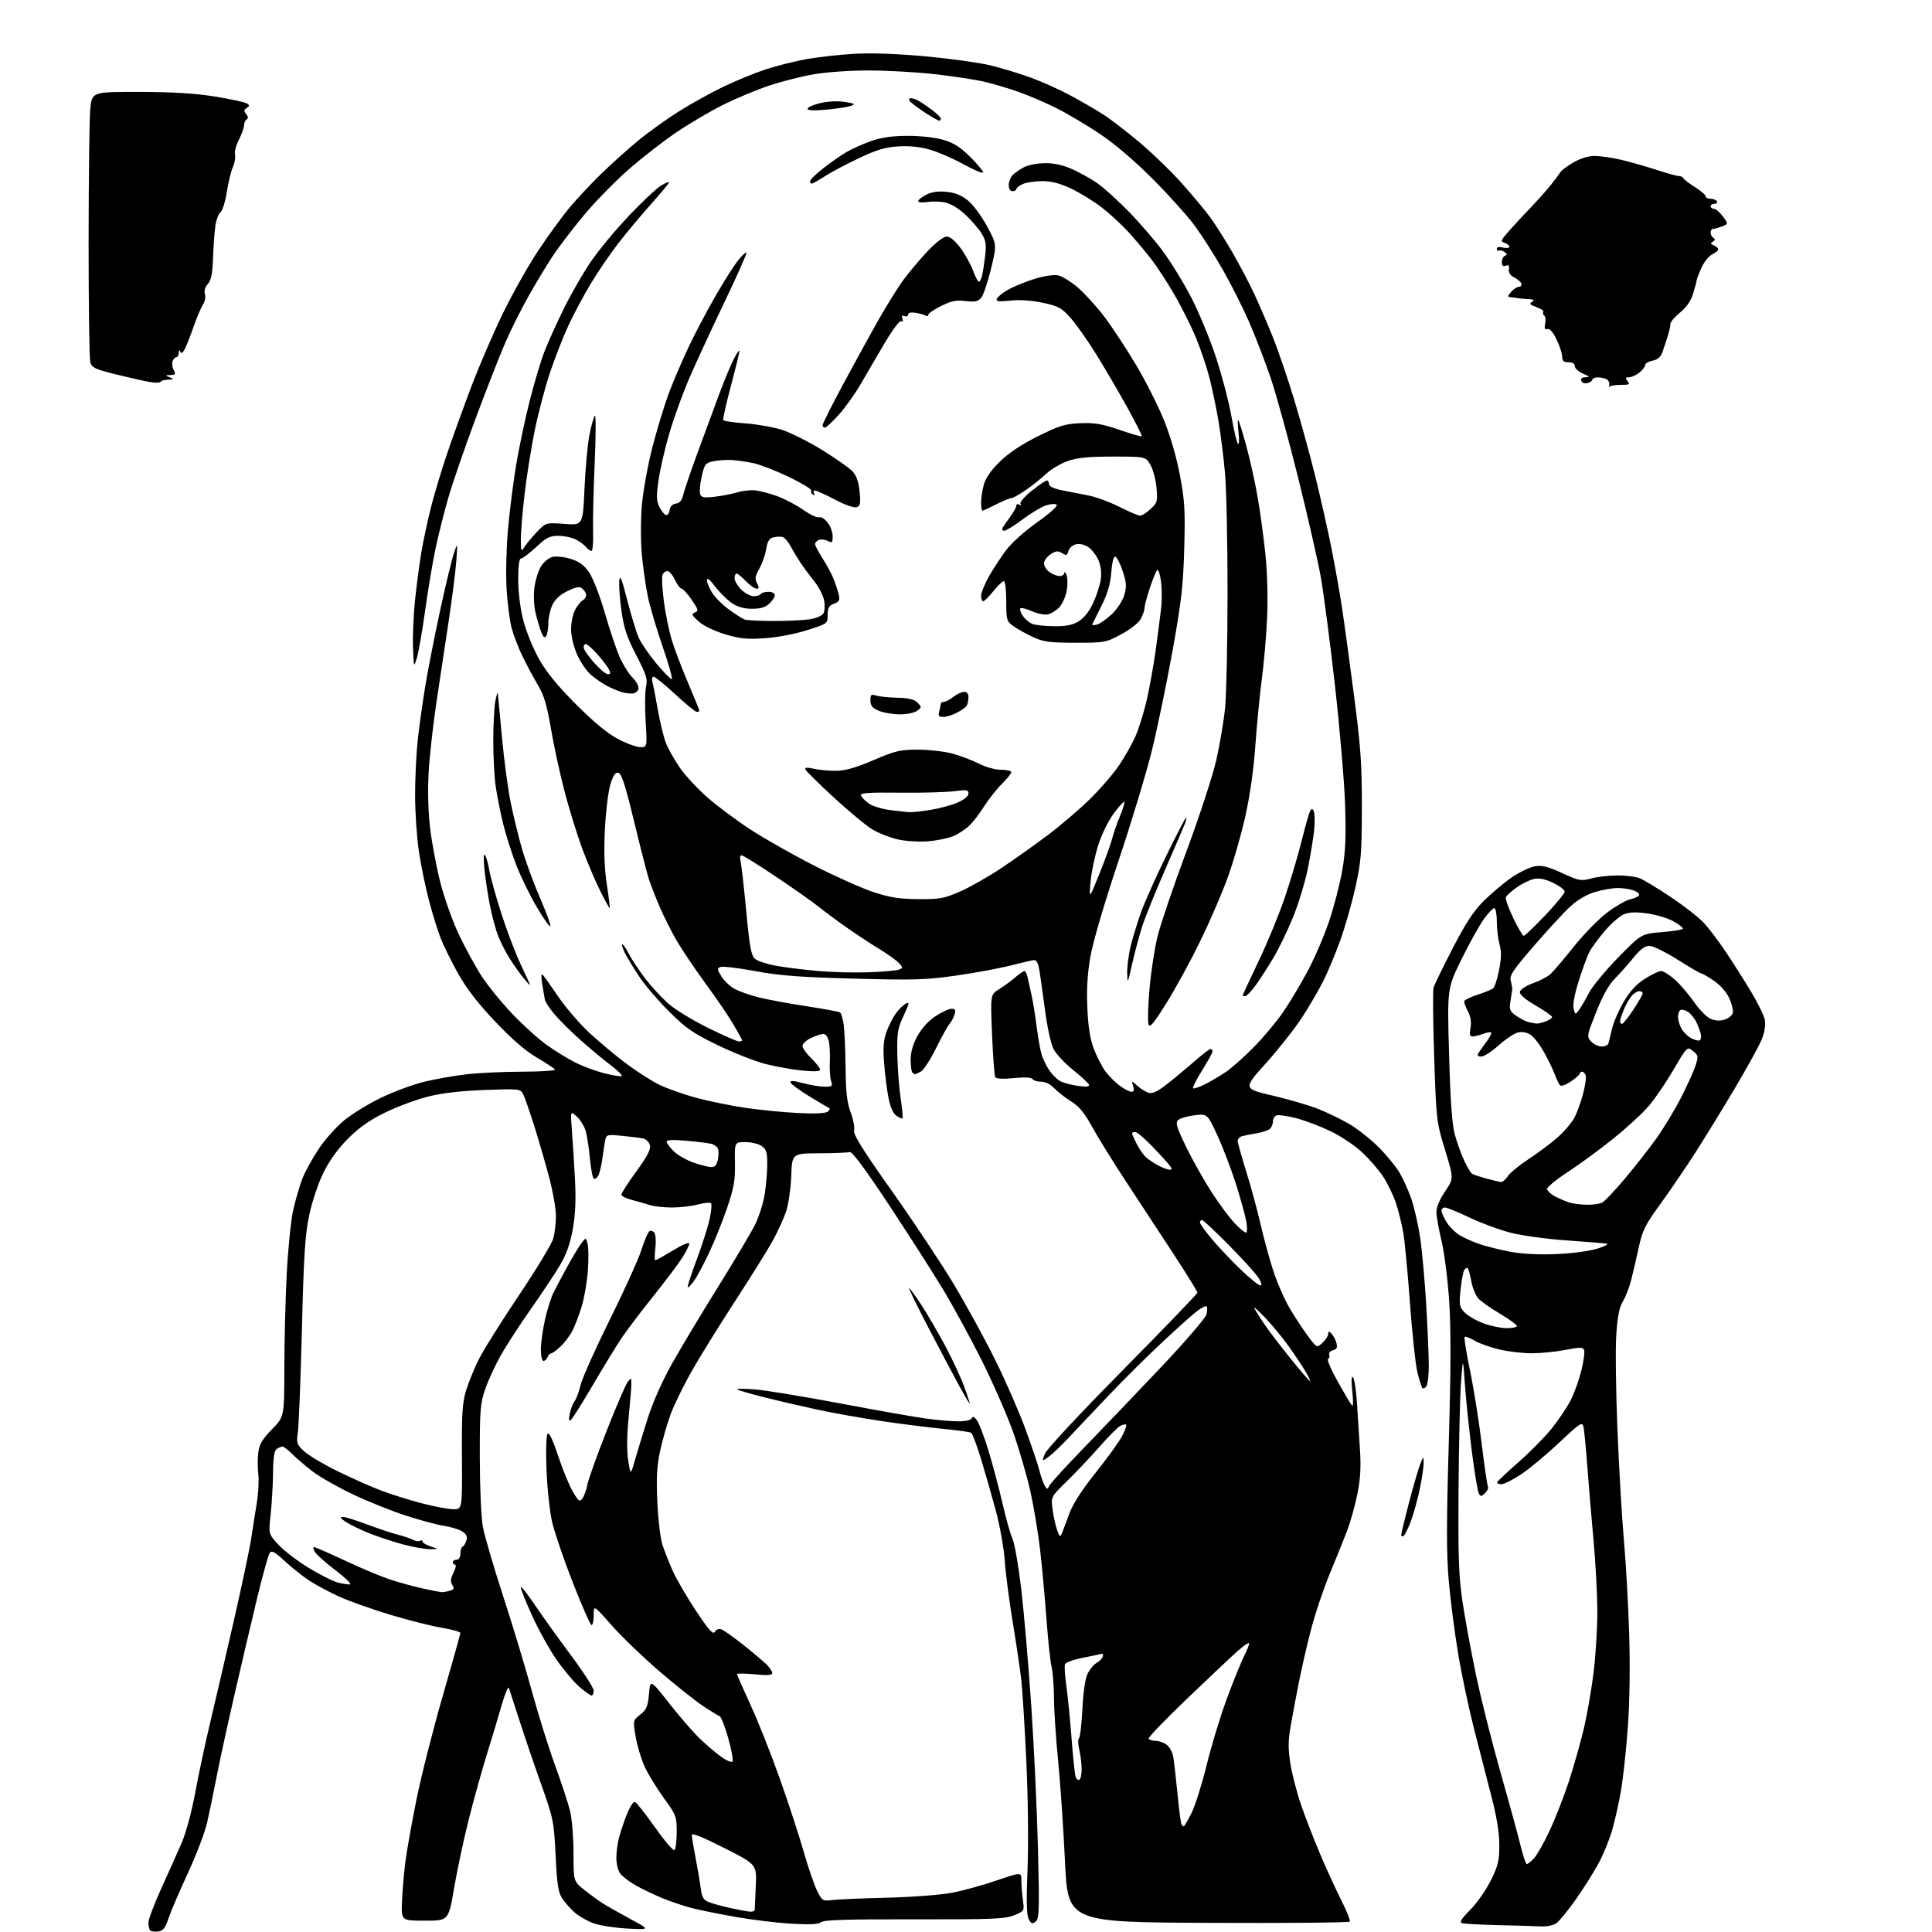<?xml version="1.0" encoding="UTF-8" standalone="no"?>
<svg 
  version="1.1" 
  xmlns="http://www.w3.org/2000/svg" 
  xmlns:xlink="http://www.w3.org/1999/xlink" 
  xmlns:svg="http://www.w3.org/2000/svg"
  xmlns:rdf="http://www.w3.org/1999/02/22-rdf-syntax-ns#"
  xmlns:cc="http://creativecommons.org/ns#"
  xmlns:dc="http://purl.org/dc/elements/1.1/"
  viewBox="0 0 768 768"
  width="768"
  height="768"
>
<style>svg {background-color: white; }</style>"
<path stroke="none" fill="black" fill-rule="evenodd" d="M62.87,767.80C61.53,767.96 60.10,767.77 59.71,767.38C59.32,766.99 59.00,765.60 59.00,764.29C59.00,762.98 61.30,756.87 64.10,750.71C66.91,744.54 70.55,736.41 72.19,732.63C73.93,728.63 76.18,720.29 77.60,712.63C78.93,705.41 81.58,692.98 83.49,685.00C85.39,677.02 89.63,658.80 92.90,644.50C96.16,630.20 99.30,615.35 99.87,611.50C100.44,607.65 101.43,601.36 102.07,597.53C102.70,593.69 102.98,588.49 102.68,585.97C102.38,583.44 102.39,579.53 102.69,577.26C103.12,574.07 104.34,572.02 108.12,568.16C113.00,563.18 113.00,563.18 113.03,543.84C113.04,533.20 113.47,516.36 113.98,506.42C114.48,496.48 115.65,485.00 116.57,480.92C117.50,476.84 119.13,471.26 120.20,468.52C121.27,465.78 124.18,460.49 126.66,456.75C129.15,453.02 133.72,447.88 136.84,445.33C139.95,442.79 146.55,438.75 151.50,436.36C156.45,433.97 164.10,431.13 168.50,430.05C172.90,428.96 180.55,427.61 185.50,427.05C190.45,426.48 200.49,426.01 207.81,426.01C215.13,426.00 220.88,425.62 220.59,425.15C220.31,424.69 217.07,422.55 213.39,420.40C208.91,417.78 203.45,413.06 196.81,406.05C189.99,398.86 185.41,392.93 182.13,387.05C179.50,382.35 176.38,376.02 175.19,373.00C174.00,369.98 171.90,363.22 170.53,357.99C169.15,352.76 167.35,343.98 166.52,338.49C165.69,333.00 165.01,322.97 165.01,316.21C165.00,309.45 165.47,299.55 166.05,294.21C166.63,288.87 168.00,279.10 169.09,272.50C170.19,265.90 172.84,252.40 174.99,242.50C177.14,232.60 179.58,222.47 180.41,220.00C181.93,215.50 181.93,215.50 181.39,223.00C181.09,227.12 179.72,237.93 178.34,247.00C176.96,256.07 174.75,270.70 173.44,279.50C172.13,288.30 170.75,300.68 170.39,307.00C169.98,314.08 170.20,322.52 170.95,328.97C171.62,334.73 173.42,344.40 174.95,350.47C176.49,356.54 179.77,365.84 182.25,371.14C184.73,376.44 188.82,383.96 191.34,387.86C193.86,391.75 199.42,398.61 203.71,403.09C207.99,407.58 214.20,413.17 217.50,415.51C220.80,417.85 225.87,420.95 228.77,422.41C231.66,423.86 236.74,425.74 240.06,426.59C243.37,427.44 246.54,427.99 247.08,427.81C247.63,427.62 245.72,425.68 242.83,423.49C239.94,421.29 234.54,416.80 230.82,413.50C227.11,410.20 222.46,405.60 220.49,403.28C218.51,400.96 216.75,398.26 216.57,397.28C216.38,396.30 215.91,393.48 215.51,391.00C215.06,388.15 215.14,386.87 215.74,387.50C216.26,388.05 219.08,392.02 222.01,396.31C224.94,400.61 230.47,407.03 234.31,410.58C238.14,414.13 244.63,419.56 248.73,422.64C252.83,425.73 258.73,429.53 261.84,431.08C264.95,432.63 271.70,435.03 276.84,436.41C281.98,437.78 290.76,439.58 296.34,440.39C301.93,441.21 311.23,442.13 317.00,442.43C323.74,442.79 328.04,442.60 329.00,441.92C329.84,441.32 330.06,440.65 329.50,440.40C328.95,440.15 325.38,438.05 321.57,435.72C317.76,433.40 314.47,430.97 314.26,430.33C313.99,429.47 315.32,429.53 319.19,430.56C322.11,431.34 325.99,431.98 327.82,431.99C330.82,432.00 331.06,431.78 330.38,429.75C329.96,428.51 329.73,425.10 329.87,422.17C330.01,419.24 329.83,415.53 329.48,413.92C329.12,412.26 328.19,411.00 327.32,411.00C326.49,411.00 324.27,411.73 322.40,412.61C320.53,413.50 319.00,414.92 319.00,415.76C319.00,416.61 320.57,418.83 322.50,420.70C324.42,422.57 326.00,424.58 326.00,425.18C326.00,425.92 323.75,426.04 318.88,425.56C314.96,425.17 308.38,423.99 304.26,422.94C300.14,421.89 291.62,418.53 285.31,415.47C275.52,410.73 272.73,408.80 266.09,402.21C261.82,397.97 256.52,391.80 254.31,388.50C252.10,385.20 249.52,381.00 248.57,379.16C247.63,377.32 247.06,375.61 247.30,375.36C247.55,375.12 248.74,376.81 249.95,379.13C251.16,381.45 254.13,385.92 256.55,389.07C258.97,392.22 263.10,396.68 265.73,399.00C268.35,401.31 275.44,405.63 281.47,408.60C287.51,411.57 293.02,414.00 293.72,414.00C294.43,414.00 295.00,413.80 295.00,413.55C295.00,413.31 293.47,410.50 291.59,407.30C289.72,404.11 284.73,396.77 280.50,391.00C276.27,385.23 271.11,377.57 269.03,374.00C266.95,370.43 263.90,364.35 262.24,360.50C260.59,356.65 258.65,351.70 257.94,349.50C257.23,347.30 254.58,336.95 252.05,326.51C248.51,311.89 247.07,307.44 245.79,307.20C244.54,306.96 243.73,308.19 242.59,312.01C241.75,314.83 240.79,322.85 240.45,329.82C240.02,338.63 240.26,345.32 241.25,351.75C242.04,356.84 242.53,361.00 242.35,361.00C242.17,361.00 240.50,357.96 238.64,354.25C236.77,350.54 233.57,343.00 231.51,337.50C229.46,332.00 226.25,321.65 224.39,314.50C222.53,307.35 220.09,296.12 218.98,289.54C217.44,280.42 216.24,276.38 213.95,272.54C212.30,269.77 209.57,264.70 207.89,261.27C206.21,257.84 204.19,252.67 203.41,249.77C202.62,246.87 201.71,239.78 201.37,234.00C201.03,228.22 201.28,217.65 201.92,210.50C202.56,203.35 204.00,191.97 205.11,185.22C206.22,178.46 208.65,166.90 210.51,159.53C212.37,152.16 215.10,143.06 216.59,139.31C218.07,135.57 221.51,128.00 224.22,122.50C226.94,117.00 231.63,108.82 234.66,104.32C237.68,99.82 244.56,91.50 249.96,85.82C255.35,80.14 261.17,74.69 262.88,73.69C264.60,72.70 266.00,72.15 266.00,72.46C266.00,72.78 262.71,76.74 258.68,81.27C254.65,85.80 248.81,92.80 245.70,96.83C242.59,100.85 237.76,107.93 234.96,112.56C232.17,117.18 228.15,124.69 226.03,129.23C223.91,133.78 220.56,142.33 218.59,148.24C216.62,154.15 213.89,164.53 212.52,171.31C211.15,178.08 209.34,189.45 208.51,196.56C207.68,203.67 207.02,211.74 207.05,214.49C207.10,219.50 207.10,219.50 208.78,217.00C209.71,215.62 211.95,212.97 213.77,211.11C217.07,207.73 217.11,207.72 224.39,208.27C231.70,208.82 231.70,208.82 232.35,194.16C232.70,186.10 233.60,176.46 234.34,172.74C235.08,169.02 236.04,165.64 236.48,165.24C236.91,164.83 236.87,173.28 236.40,184.00C235.92,194.72 235.63,206.99 235.76,211.25C235.89,215.51 235.61,219.00 235.12,219.00C234.64,219.00 233.66,218.30 232.95,217.43C232.23,216.57 230.40,215.22 228.87,214.43C227.35,213.65 224.26,213.00 222.01,213.00C218.54,213.00 217.18,213.68 213.10,217.50C210.46,219.97 207.78,222.00 207.15,222.00C206.38,222.00 206.00,224.74 206.00,230.34C206.00,235.43 206.79,241.75 208.02,246.57C209.13,250.91 211.94,257.84 214.27,261.98C217.23,267.24 221.65,272.65 229.00,280.01C236.04,287.06 241.53,291.59 245.64,293.76C249.02,295.54 253.02,297.00 254.53,297.00C257.27,297.00 257.27,297.00 256.65,286.75C256.30,281.11 256.38,274.93 256.81,273.00C257.50,269.96 256.99,268.31 252.94,260.50C249.23,253.35 248.02,249.74 247.06,242.93C246.39,238.22 245.99,232.82 246.17,230.93C246.43,228.20 247.08,229.75 249.32,238.50C250.87,244.55 252.93,251.30 253.91,253.50C254.89,255.70 258.05,260.31 260.93,263.75C263.81,267.19 266.56,270.00 267.03,270.00C267.50,270.00 265.90,264.26 263.48,257.25C261.05,250.24 258.39,241.23 257.55,237.23C256.71,233.23 255.63,225.72 255.15,220.54C254.66,215.22 254.66,206.64 255.15,200.86C255.63,195.22 257.54,184.72 259.40,177.52C261.27,170.32 264.24,160.62 266.00,155.97C267.77,151.31 271.23,143.24 273.69,138.03C276.15,132.82 280.88,123.82 284.21,118.03C287.54,112.24 291.61,105.79 293.25,103.70C294.90,101.62 296.46,100.13 296.73,100.39C296.99,100.66 292.93,109.79 287.71,120.69C282.48,131.59 276.16,145.30 273.65,151.17C271.15,157.05 267.71,166.63 266.01,172.48C264.30,178.33 262.40,186.58 261.79,190.82C260.86,197.14 260.92,199.04 262.08,201.44C262.86,203.04 264.03,204.52 264.67,204.73C265.32,204.94 265.99,204.08 266.17,202.81C266.38,201.33 267.28,200.39 268.68,200.19C270.17,199.98 271.07,198.94 271.51,196.97C271.86,195.37 274.33,188.09 277.00,180.78C279.67,173.48 283.61,162.78 285.77,157.00C287.92,151.22 290.64,144.70 291.80,142.50C292.96,140.30 293.93,138.95 293.95,139.50C293.97,140.05 292.44,146.32 290.54,153.42C288.65,160.53 287.28,166.65 287.51,167.02C287.74,167.39 291.66,167.96 296.22,168.29C300.77,168.62 307.29,169.76 310.70,170.82C314.11,171.89 321.33,175.50 326.74,178.84C332.15,182.18 337.60,186.01 338.85,187.34C340.42,189.01 341.30,191.47 341.70,195.36C342.18,200.03 342.00,201.06 340.59,201.60C339.57,202.00 336.16,200.82 331.98,198.63C328.17,196.63 324.57,195.00 323.97,195.00C323.37,195.00 323.20,195.52 323.60,196.15C324.04,196.88 323.87,197.04 323.14,196.59C322.49,196.19 322.21,195.47 322.50,195.00C322.79,194.53 318.86,192.13 313.77,189.67C308.67,187.21 302.25,184.71 299.50,184.11C296.75,183.51 292.70,182.94 290.50,182.85C288.30,182.76 285.06,183.01 283.31,183.41C280.42,184.06 280.00,184.65 278.92,189.48C278.26,192.42 278.00,195.56 278.34,196.45C278.85,197.78 279.92,197.96 284.23,197.45C287.13,197.11 291.07,196.33 293.00,195.73C294.93,195.13 298.06,194.76 299.97,194.91C301.87,195.07 305.92,196.11 308.97,197.23C312.01,198.35 316.68,200.81 319.35,202.70C322.02,204.59 324.81,205.90 325.56,205.61C326.31,205.33 327.84,206.26 328.96,207.68C330.08,209.10 331.00,211.57 331.00,213.17C331.00,215.72 330.77,215.95 329.07,215.04C328.01,214.47 326.44,214.28 325.57,214.61C324.71,214.94 324.00,215.69 324.00,216.27C324.00,216.85 325.33,219.39 326.95,221.92C328.58,224.45 330.54,228.09 331.32,230.01C332.10,231.93 333.03,234.74 333.39,236.27C333.94,238.60 333.65,239.18 331.52,239.99C329.49,240.76 329.00,241.63 329.00,244.43C329.00,247.91 329.00,247.91 320.75,250.53C315.93,252.06 308.92,253.38 303.89,253.71C296.78,254.18 294.02,253.90 288.11,252.10C283.95,250.84 279.60,248.72 277.73,247.04C274.94,244.54 274.74,244.05 276.23,243.47C277.77,242.87 277.64,242.33 274.93,238.40C273.27,235.98 271.47,234.00 270.94,234.00C270.40,234.00 269.22,232.43 268.30,230.50C267.38,228.58 266.02,227.00 265.28,227.00C264.54,227.00 263.67,227.70 263.34,228.55C263.02,229.40 263.26,234.10 263.89,239.00C264.52,243.89 265.97,250.93 267.11,254.63C268.26,258.33 271.17,266.00 273.60,271.67C276.02,277.34 278.00,282.21 278.00,282.49C278.00,282.77 277.55,283.00 276.99,283.00C276.43,283.00 272.58,279.85 268.43,276.00C264.28,272.15 260.41,269.00 259.82,269.00C259.21,269.00 259.02,269.95 259.38,271.25C259.71,272.49 260.69,277.48 261.54,282.35C262.40,287.22 263.82,293.07 264.71,295.35C265.60,297.63 268.11,302.06 270.27,305.20C272.44,308.33 277.43,313.70 281.36,317.12C285.29,320.55 293.00,326.28 298.50,329.86C304.00,333.44 315.32,339.85 323.67,344.11C332.01,348.37 342.58,353.09 347.17,354.60C353.76,356.77 357.49,357.36 365.00,357.42C373.52,357.49 375.24,357.18 381.62,354.40C385.53,352.70 392.96,348.48 398.12,345.03C403.28,341.58 411.55,335.71 416.50,331.98C421.45,328.26 428.90,321.90 433.05,317.85C437.20,313.81 442.47,307.73 444.76,304.35C447.06,300.97 450.02,295.75 451.35,292.74C452.68,289.73 454.69,283.27 455.82,278.39C456.95,273.50 458.56,264.55 459.40,258.50C460.23,252.45 461.21,244.95 461.56,241.83C461.92,238.71 461.89,233.83 461.50,230.99C461.11,228.14 460.42,226.19 459.97,226.66C459.52,227.12 458.22,230.30 457.08,233.72C455.94,237.14 455.00,240.65 455.00,241.52C455.00,242.39 454.35,244.35 453.56,245.88C452.71,247.53 449.58,250.04 445.81,252.08C439.62,255.43 439.27,255.50 427.50,255.50C417.24,255.49 414.81,255.17 410.71,253.28C408.07,252.07 404.58,250.13 402.96,248.97C400.11,246.94 400.00,246.58 400.00,238.93C400.00,234.57 399.57,231.00 399.05,231.00C398.52,231.00 396.65,232.80 394.88,235.00C393.11,237.20 391.29,239.00 390.83,239.00C390.37,239.00 390.00,238.02 390.00,236.83C390.00,235.64 391.41,232.17 393.13,229.12C394.85,226.07 397.98,221.30 400.07,218.54C402.21,215.72 407.64,210.87 412.41,207.52C417.29,204.09 420.56,201.16 420.06,200.66C419.56,200.16 417.75,200.26 415.82,200.89C413.97,201.51 409.76,204.02 406.48,206.49C403.19,208.96 399.91,210.98 399.19,210.99C398.43,211.00 398.18,210.47 398.59,209.75C398.98,209.06 400.35,207.07 401.65,205.32C402.94,203.57 404.00,201.63 404.00,201.01C404.00,200.39 404.52,200.20 405.15,200.60C405.84,201.02 406.04,200.87 405.65,200.24C405.29,199.66 407.30,197.34 410.13,195.09C412.95,192.84 415.65,191.00 416.13,191.00C416.61,191.00 417.00,191.64 417.00,192.43C417.00,193.35 418.86,194.23 422.25,194.91C425.14,195.49 429.87,196.42 432.76,196.97C435.65,197.53 441.15,199.56 444.98,201.49C448.81,203.42 452.53,205.00 453.24,205.00C453.94,205.00 455.81,203.80 457.38,202.34C460.06,199.86 460.22,199.31 459.72,193.85C459.43,190.64 458.34,186.55 457.29,184.76C455.39,181.50 455.39,181.50 442.44,181.50C432.64,181.50 428.27,181.93 424.44,183.27C421.66,184.24 417.80,186.52 415.87,188.35C413.94,190.17 410.28,193.08 407.75,194.83C405.21,196.57 402.64,198.00 402.04,198.00C401.43,198.00 398.71,199.13 396.00,200.50C393.29,201.88 390.83,203.00 390.53,203.00C390.24,203.00 390.00,201.54 390.01,199.75C390.01,197.96 390.50,194.73 391.10,192.57C391.82,190.00 394.03,186.84 397.49,183.47C401.00,180.04 406.11,176.64 412.64,173.40C421.17,169.17 423.43,168.48 429.50,168.23C435.15,168.00 438.14,168.51 445.00,170.87C449.68,172.49 453.67,173.64 453.88,173.44C454.09,173.24 451.52,168.12 448.17,162.06C444.82,156.00 439.25,146.48 435.79,140.89C432.33,135.31 427.70,128.74 425.50,126.29C421.96,122.36 420.69,121.67 414.50,120.35C410.04,119.40 405.38,119.09 401.65,119.49C397.06,119.99 395.89,119.84 396.22,118.81C396.46,118.09 398.42,116.49 400.58,115.25C402.73,114.01 407.43,112.07 411.00,110.94C414.80,109.74 418.75,109.12 420.52,109.45C422.18,109.75 425.85,112.03 428.68,114.50C431.51,116.98 436.27,122.26 439.26,126.25C442.25,130.24 447.76,138.64 451.52,144.92C455.27,151.21 460.24,161.02 462.57,166.73C465.18,173.13 467.66,181.61 469.02,188.81C470.94,198.96 471.17,202.81 470.75,218.00C470.35,232.81 469.63,239.08 466.09,258.78C463.78,271.59 460.10,289.36 457.91,298.28C455.71,307.20 449.69,327.10 444.53,342.50C438.94,359.21 434.47,374.45 433.45,380.30C432.25,387.20 431.89,393.25 432.24,400.80C432.58,408.37 433.35,413.12 434.86,417.05C436.04,420.11 438.09,424.08 439.42,425.89C440.75,427.69 443.31,430.25 445.11,431.58C446.91,432.91 449.01,434.00 449.76,434.00C450.72,434.00 450.93,433.33 450.44,431.75C449.75,429.50 449.75,429.50 452.13,431.64C453.43,432.81 455.44,434.06 456.60,434.40C458.13,434.87 460.14,433.90 464.10,430.80C467.07,428.47 471.95,424.41 474.95,421.78C477.95,419.15 480.76,417.00 481.20,417.00C481.64,417.00 482.00,417.42 482.00,417.94C482.00,418.46 480.14,421.85 477.87,425.48C475.59,429.10 473.98,432.31 474.27,432.60C474.57,432.90 476.76,432.15 479.15,430.93C481.54,429.72 485.30,427.49 487.50,425.98C489.70,424.48 494.56,420.15 498.29,416.38C502.03,412.60 507.26,406.36 509.93,402.51C512.59,398.65 517.05,391.23 519.83,386.00C522.62,380.77 526.48,371.77 528.41,366.00C530.34,360.23 532.66,351.23 533.57,346.00C534.85,338.65 535.11,332.77 534.70,320.00C534.41,310.93 532.57,289.32 530.61,272.00C528.65,254.68 526.11,235.33 524.97,229.01C523.82,222.69 519.77,204.96 515.96,189.61C512.14,174.26 507.24,156.48 505.07,150.10C502.90,143.72 499.08,133.82 496.59,128.09C494.10,122.37 489.34,112.91 486.00,107.07C482.66,101.24 477.59,93.33 474.74,89.48C471.89,85.64 464.37,77.30 458.03,70.95C450.82,63.74 442.96,57.05 437.05,53.12C431.86,49.66 424.21,45.12 420.05,43.04C415.90,40.96 409.24,38.08 405.25,36.65C401.27,35.22 394.99,33.35 391.30,32.49C387.61,31.63 378.72,30.28 371.55,29.48C364.37,28.68 352.60,28.01 345.38,28.01C337.98,28.00 328.39,28.67 323.39,29.55C318.50,30.40 310.51,32.43 305.63,34.07C300.74,35.71 292.66,39.08 287.66,41.56C282.67,44.04 274.28,48.96 269.04,52.49C263.79,56.02 255.09,62.79 249.70,67.53C244.30,72.27 236.28,80.51 231.88,85.83C227.47,91.15 221.93,98.42 219.58,102.00C217.22,105.58 212.93,112.70 210.04,117.84C207.14,122.97 203.00,131.26 200.84,136.25C198.67,141.25 193.36,154.82 189.04,166.42C184.72,178.01 179.83,192.22 178.17,198.00C176.51,203.78 174.25,212.78 173.14,218.00C172.03,223.22 170.18,234.25 169.03,242.50C167.88,250.75 166.39,259.30 165.72,261.50C164.50,265.49 164.50,265.49 164.18,257.50C164.00,253.10 164.36,244.61 164.97,238.62C165.59,232.64 166.76,223.87 167.57,219.12C168.38,214.38 170.15,206.22 171.49,201.00C172.84,195.78 175.69,186.32 177.84,180.00C179.99,173.68 184.30,161.75 187.43,153.50C190.56,145.25 196.19,132.20 199.94,124.50C203.70,116.80 209.89,105.78 213.71,100.00C217.53,94.22 223.06,86.58 226.01,83.00C228.96,79.42 234.78,73.19 238.94,69.14C243.10,65.10 249.77,59.10 253.77,55.81C257.77,52.53 264.97,47.37 269.77,44.34C274.57,41.31 282.55,36.89 287.50,34.50C292.45,32.12 300.08,28.99 304.45,27.55C308.83,26.12 316.26,24.26 320.95,23.44C325.65,22.62 334.23,21.68 340.00,21.36C346.50,21.01 357.17,21.40 368.00,22.41C377.62,23.30 389.12,24.89 393.55,25.95C397.97,27.01 405.28,29.22 409.78,30.86C414.28,32.50 421.46,35.74 425.73,38.06C430.00,40.37 435.77,43.72 438.54,45.49C441.32,47.26 447.75,52.20 452.83,56.47C457.92,60.73 465.55,68.11 469.79,72.86C474.04,77.61 479.15,83.75 481.16,86.50C483.16,89.25 487.11,95.50 489.93,100.38C492.75,105.27 496.66,112.69 498.61,116.88C500.56,121.07 503.87,128.78 505.97,134.00C508.07,139.22 511.84,150.25 514.35,158.50C516.86,166.75 520.70,180.70 522.88,189.50C525.05,198.30 527.99,211.35 529.39,218.50C530.80,225.65 532.63,236.00 533.46,241.50C534.30,247.00 536.42,262.52 538.18,276.00C540.91,296.83 541.38,303.57 541.36,321.00C541.33,339.36 541.05,342.70 538.73,353.01C537.31,359.34 534.59,368.81 532.69,374.06C530.79,379.30 527.78,386.50 525.99,390.05C524.21,393.60 520.41,400.10 517.55,404.50C514.69,408.90 508.25,417.06 503.25,422.63C494.15,432.76 494.15,432.76 505.83,435.50C512.25,437.01 520.42,439.40 524.00,440.81C527.58,442.23 533.14,444.93 536.37,446.81C539.59,448.69 544.83,452.83 548.01,456.01C551.19,459.19 554.97,463.79 556.39,466.23C557.82,468.67 559.91,473.32 561.04,476.58C562.17,479.84 563.74,486.77 564.53,492.00C565.31,497.23 566.41,509.38 566.96,519.00C567.52,528.62 567.97,539.42 567.97,543.00C567.97,546.58 567.55,550.16 567.04,550.97C566.53,551.78 565.81,552.14 565.43,551.77C565.06,551.40 564.15,548.48 563.40,545.30C562.65,542.11 561.34,529.83 560.48,518.00C559.63,506.18 558.43,493.57 557.82,490.00C557.21,486.43 555.88,481.06 554.85,478.08C553.83,475.10 551.63,470.54 549.97,467.95C548.30,465.36 544.57,460.99 541.67,458.25C538.74,455.48 533.09,451.68 528.92,449.67C524.80,447.69 518.60,445.34 515.14,444.46C511.68,443.57 508.21,443.09 507.42,443.39C506.64,443.69 506.00,444.80 506.00,445.85C506.00,446.90 505.44,448.22 504.75,448.79C504.06,449.36 501.70,450.13 499.50,450.50C497.30,450.87 494.71,451.39 493.75,451.65C492.79,451.92 492.00,452.74 492.00,453.49C492.00,454.23 493.52,459.71 495.39,465.67C497.25,471.63 499.74,480.77 500.93,486.00C502.12,491.23 504.40,499.63 505.99,504.67C507.58,509.71 510.74,516.91 513.02,520.67C515.30,524.43 518.59,529.38 520.33,531.67C523.50,535.83 523.50,535.83 525.75,533.74C526.99,532.59 528.00,531.02 528.00,530.25C528.00,529.10 528.23,529.08 529.32,530.18C530.04,530.91 530.92,532.56 531.25,533.86C531.73,535.67 531.41,536.34 529.88,536.74C528.76,537.03 528.11,537.84 528.39,538.57C528.66,539.28 528.44,540.02 527.90,540.20C527.36,540.38 529.13,544.48 531.84,549.31C534.55,554.14 537.10,558.41 537.51,558.80C537.93,559.18 537.95,556.58 537.56,553.00C537.11,548.77 537.20,546.85 537.84,547.50C538.38,548.05 539.08,552.55 539.40,557.50C539.72,562.45 540.26,570.84 540.60,576.14C541.06,583.25 540.79,587.94 539.56,593.98C538.65,598.49 536.85,604.95 535.56,608.34C534.27,611.73 531.15,619.46 528.63,625.52C526.11,631.58 522.71,641.70 521.09,648.02C519.46,654.33 517.24,664.00 516.17,669.50C515.09,675.00 513.66,682.65 512.99,686.51C512.05,691.90 512.04,695.23 512.93,700.97C513.56,705.07 515.48,712.49 517.19,717.46C518.90,722.43 522.30,731.20 524.74,736.95C527.18,742.70 530.95,750.93 533.12,755.24C535.29,759.56 536.85,763.43 536.59,763.86C536.32,764.29 511.00,764.51 480.30,764.37C424.50,764.10 424.50,764.10 423.34,739.80C422.71,726.44 421.47,708.33 420.59,699.57C419.72,690.81 418.99,679.79 418.98,675.07C418.96,670.36 418.53,664.70 418.01,662.50C417.49,660.30 416.58,651.75 415.98,643.50C415.38,635.25 414.24,622.88 413.45,616.00C412.65,609.12 410.88,598.55 409.52,592.50C408.15,586.45 405.13,576.10 402.81,569.50C400.49,562.90 394.88,550.08 390.36,541.00C385.83,531.92 378.71,518.88 374.54,512.00C370.37,505.12 360.70,490.05 353.07,478.50C344.19,465.07 338.70,457.66 337.84,457.95C337.10,458.20 331.63,458.42 325.68,458.45C314.86,458.50 314.86,458.50 314.53,467.50C314.34,472.45 313.43,478.75 312.51,481.50C311.58,484.25 309.28,489.34 307.40,492.81C305.51,496.28 298.65,507.31 292.15,517.31C285.65,527.32 277.81,540.00 274.71,545.50C271.62,551.00 267.99,558.42 266.66,562.00C265.32,565.58 263.44,572.04 262.49,576.38C261.12,582.55 260.86,586.98 261.29,596.88C261.59,603.82 262.50,611.52 263.31,614.00C264.12,616.48 265.97,621.18 267.43,624.47C268.89,627.75 273.05,634.89 276.68,640.34C281.87,648.13 283.47,649.92 284.17,648.67C284.70,647.71 285.73,647.33 286.78,647.70C287.72,648.04 291.65,650.82 295.50,653.88C299.35,656.95 303.51,660.46 304.75,661.68C305.99,662.91 307.00,664.44 307.00,665.08C307.00,665.94 305.09,666.07 300.00,665.57C296.15,665.19 293.00,665.16 293.00,665.50C293.00,665.84 295.42,671.38 298.38,677.81C301.34,684.24 306.54,697.35 309.95,706.94C313.36,716.54 317.64,729.62 319.47,736.02C321.29,742.42 323.72,749.49 324.86,751.73C326.84,755.61 327.13,755.78 330.72,755.31C332.80,755.03 342.60,754.61 352.50,754.37C362.64,754.12 373.99,753.26 378.50,752.39C382.90,751.54 390.89,749.34 396.25,747.50C406.00,744.16 406.00,744.16 406.00,747.44C406.00,749.25 406.28,752.74 406.61,755.21C407.23,759.69 407.23,759.69 403.04,761.37C399.38,762.83 394.37,763.03 363.35,762.96C336.93,762.90 327.48,763.19 326.40,764.09C325.35,764.95 322.01,765.13 314.72,764.71C309.10,764.39 299.10,763.18 292.50,762.02C285.90,760.85 278.02,759.27 275.00,758.49C271.98,757.71 266.80,755.97 263.50,754.62C260.20,753.27 255.36,750.96 252.74,749.49C250.13,748.02 247.32,745.86 246.49,744.69C245.67,743.52 245.00,740.74 245.01,738.53C245.01,736.31 245.48,732.70 246.06,730.50C246.64,728.30 248.04,724.12 249.19,721.21C250.33,718.30 251.77,716.09 252.38,716.29C253.00,716.49 256.57,721.01 260.33,726.34C264.08,731.66 267.57,735.76 268.08,735.45C268.59,735.14 269.00,731.93 269.00,728.33C269.00,722.03 268.80,721.51 263.87,714.73C261.05,710.85 257.63,705.25 256.27,702.28C254.91,699.31 253.30,693.97 252.69,690.40C251.58,683.91 251.58,683.91 254.52,681.57C257.01,679.58 257.54,678.33 257.98,673.38C258.50,667.54 258.50,667.54 265.96,677.02C270.06,682.23 275.46,688.48 277.96,690.90C280.46,693.32 284.27,696.59 286.43,698.17C288.59,699.75 290.70,700.70 291.13,700.27C291.55,699.85 290.82,695.68 289.51,691.02C288.19,686.35 286.63,682.38 286.03,682.18C285.44,681.98 282.38,680.10 279.23,677.99C276.08,675.89 268.25,669.65 261.84,664.12C255.43,658.60 246.99,650.46 243.09,646.03C236.00,637.99 236.00,637.99 236.00,641.99C236.00,644.20 235.62,646.00 235.16,646.00C234.69,646.00 231.36,638.46 227.76,629.25C224.15,620.04 220.42,609.12 219.47,605.00C218.52,600.88 217.52,591.51 217.24,584.18C216.94,576.33 217.13,570.47 217.69,569.91C218.29,569.31 219.82,572.52 221.87,578.72C223.64,584.09 226.26,590.48 227.69,592.91C230.02,596.88 230.41,597.16 231.54,595.62C232.23,594.67 233.11,592.23 233.49,590.20C233.86,588.16 237.28,578.60 241.08,568.95C244.88,559.30 248.65,550.53 249.46,549.45C250.89,547.56 250.94,547.57 250.97,549.94C250.99,551.28 250.50,557.36 249.90,563.44C249.18,570.65 249.12,576.59 249.72,580.50C250.65,586.50 250.65,586.50 252.38,580.50C253.32,577.20 255.60,569.74 257.44,563.92C259.53,557.33 263.21,549.05 267.22,541.92C270.76,535.64 278.97,521.95 285.48,511.50C291.98,501.05 298.56,489.98 300.10,486.90C301.65,483.82 303.38,478.42 303.95,474.90C304.52,471.38 304.99,465.94 304.99,462.81C305.00,458.05 304.63,456.86 302.78,455.56C301.56,454.70 298.63,454.00 296.28,454.00C292.01,454.00 292.01,454.00 292.16,462.25C292.28,469.15 291.78,472.05 289.10,479.97C287.34,485.17 284.14,493.17 282.00,497.73C279.87,502.29 277.14,507.40 275.95,509.07C274.76,510.75 273.60,511.94 273.38,511.72C273.16,511.50 274.74,506.63 276.88,500.91C279.02,495.18 281.35,487.91 282.05,484.74C282.75,481.58 283.01,478.68 282.63,478.30C282.25,477.91 279.92,478.14 277.45,478.80C274.99,479.46 270.34,480.00 267.13,480.00C263.92,480.00 259.99,479.57 258.40,479.05C256.80,478.53 253.59,477.61 251.25,477.01C248.91,476.41 247.00,475.45 247.00,474.88C247.00,474.31 249.68,470.14 252.96,465.63C257.43,459.49 258.78,456.87 258.34,455.20C258.02,453.98 256.80,452.78 255.63,452.55C254.46,452.31 250.70,451.84 247.28,451.51C241.38,450.94 241.04,451.02 240.59,453.20C240.32,454.47 239.82,457.75 239.46,460.50C239.10,463.25 238.37,466.30 237.85,467.28C237.33,468.26 236.52,468.82 236.05,468.53C235.59,468.24 234.90,464.74 234.52,460.75C234.15,456.76 233.43,451.90 232.93,449.93C232.43,447.97 230.83,445.27 229.37,443.93C226.72,441.50 226.72,441.50 227.35,449.50C227.70,453.90 228.25,462.68 228.57,469.00C228.99,477.16 228.73,482.89 227.67,488.73C226.59,494.66 225.12,498.71 222.42,503.23C220.36,506.68 215.17,514.47 210.90,520.55C206.62,526.63 201.32,534.79 199.11,538.68C196.91,542.57 194.11,548.62 192.90,552.13C190.90,557.92 190.71,560.42 190.73,579.50C190.75,591.50 191.27,603.29 191.96,607.00C192.63,610.58 196.25,622.95 200.01,634.50C203.78,646.05 208.91,663.05 211.43,672.27C213.95,681.49 218.10,694.77 220.66,701.77C223.21,708.77 225.91,716.98 226.64,720.00C227.37,723.02 227.98,730.53 227.98,736.68C228.00,747.87 228.00,747.87 232.25,751.24C234.59,753.10 237.85,755.49 239.50,756.54C241.15,757.60 246.10,760.41 250.50,762.79C258.50,767.11 258.50,767.11 249.50,766.64C244.55,766.38 238.47,765.45 236.00,764.56C233.53,763.68 230.12,761.73 228.42,760.23C226.73,758.73 224.49,756.18 223.44,754.58C221.91,752.22 221.41,748.92 220.86,737.58C220.20,724.05 219.98,722.96 215.20,709.50C212.46,701.80 208.55,690.33 206.51,684.00C204.47,677.67 202.58,671.83 202.30,671.00C202.02,670.17 200.70,673.33 199.36,678.00C198.03,682.67 195.39,691.45 193.50,697.50C191.62,703.55 188.42,715.02 186.40,723.00C184.38,730.98 181.73,743.35 180.52,750.50C178.31,763.50 178.31,763.50 168.91,763.50C159.50,763.50 159.50,763.50 159.79,756.00C159.95,751.88 160.54,744.90 161.09,740.50C161.64,736.10 163.64,724.83 165.53,715.45C167.42,706.08 172.13,687.51 175.99,674.19C179.84,660.87 183.00,649.60 183.00,649.13C183.00,648.67 179.75,647.76 175.79,647.10C171.82,646.45 162.61,644.13 155.32,641.95C148.04,639.77 138.70,636.45 134.58,634.57C130.45,632.69 124.92,629.67 122.29,627.87C119.65,626.06 115.42,622.65 112.88,620.28C109.35,616.98 108.03,616.27 107.26,617.24C106.70,617.93 104.41,626.15 102.16,635.50C99.91,644.85 95.85,662.17 93.13,674.00C90.41,685.83 87.23,700.45 86.06,706.50C84.89,712.55 83.22,720.65 82.34,724.50C81.46,728.35 78.05,737.31 74.76,744.42C71.46,751.52 67.99,759.62 67.04,762.42C65.67,766.48 64.83,767.56 62.87,767.80zM612.53,765.78C610.31,765.66 602.65,765.43 595.50,765.27C588.35,765.11 581.87,764.74 581.09,764.46C580.10,764.10 581.07,762.56 584.39,759.24C586.98,756.66 590.65,751.43 592.55,747.64C595.53,741.66 596.00,739.75 596.00,733.47C596.00,728.61 594.99,722.30 592.93,714.36C591.24,707.84 588.13,695.75 586.02,687.50C583.90,679.25 581.04,665.75 579.66,657.50C578.28,649.25 576.60,636.31 575.93,628.73C574.97,617.92 574.96,606.12 575.91,573.73C576.76,544.22 576.81,528.09 576.06,517.00C575.49,508.48 574.12,497.76 573.01,493.19C571.91,488.61 571.00,483.47 571.00,481.76C571.00,479.85 572.34,476.68 574.46,473.57C577.91,468.50 577.91,468.50 574.44,457.13C571.01,445.93 570.95,445.39 570.11,420.24C569.64,406.20 569.53,393.75 569.87,392.58C570.22,391.40 573.63,384.38 577.46,376.97C582.71,366.79 585.77,362.15 589.96,357.99C593.01,354.96 598.00,350.79 601.05,348.71C604.11,346.64 608.23,344.67 610.22,344.35C613.02,343.90 615.44,344.51 621.00,347.07C627.72,350.17 628.44,350.30 632.60,349.19C635.03,348.53 639.69,348.00 642.95,348.00C646.21,348.00 650.14,348.48 651.68,349.07C653.23,349.65 658.77,352.99 664.00,356.48C669.23,359.97 675.13,364.55 677.12,366.66C679.11,368.77 683.01,373.88 685.77,378.00C688.54,382.12 693.09,389.27 695.88,393.88C698.67,398.49 701.23,403.69 701.55,405.43C701.92,407.40 701.48,410.27 700.37,413.05C699.39,415.50 694.72,424.02 689.99,432.00C685.26,439.98 678.20,451.51 674.29,457.63C670.38,463.75 664.02,473.11 660.15,478.43C653.99,486.90 652.90,489.07 651.44,495.80C650.52,500.04 649.16,505.90 648.42,508.83C647.68,511.75 646.19,515.58 645.12,517.33C643.71,519.63 642.99,523.25 642.50,530.50C642.12,536.00 642.33,553.07 642.96,568.43C643.59,583.80 644.75,603.60 645.54,612.43C646.33,621.27 647.27,637.95 647.62,649.50C648.02,662.37 647.81,676.70 647.10,686.50C646.46,695.30 645.25,706.55 644.42,711.50C643.58,716.45 641.98,723.65 640.86,727.50C639.75,731.35 637.30,737.32 635.42,740.77C633.55,744.22 629.50,750.64 626.42,755.03C623.35,759.42 619.87,763.68 618.69,764.50C617.48,765.35 614.82,765.91 612.53,765.78zM411.72,763.82C410.38,764.93 409.96,764.79 408.95,762.90C408.08,761.28 407.95,755.96 408.46,743.09C408.86,732.95 408.67,714.91 408.00,700.50C407.36,686.75 406.46,672.12 406.00,668.00C405.54,663.88 404.01,653.52 402.60,645.00C401.18,636.48 399.75,625.45 399.42,620.50C399.08,615.55 397.48,606.55 395.85,600.50C394.22,594.45 391.55,585.13 389.92,579.79C388.28,574.45 386.54,569.84 386.06,569.54C385.58,569.24 380.53,568.54 374.84,567.99C369.15,567.43 358.20,566.05 350.50,564.91C342.80,563.78 331.32,561.73 325.00,560.37C318.68,559.01 309.00,556.76 303.50,555.37C298.01,553.98 293.28,552.59 293.00,552.28C292.73,551.98 295.88,551.99 300.00,552.30C304.12,552.62 319.43,555.13 334.00,557.88C348.57,560.63 364.02,563.36 368.32,563.94C372.62,564.52 378.32,565.00 380.99,565.00C383.95,565.00 386.02,564.51 386.30,563.75C386.63,562.89 387.24,563.12 388.30,564.50C389.14,565.60 391.21,571.00 392.89,576.50C394.57,582.00 397.09,591.45 398.48,597.50C399.87,603.55 401.68,609.99 402.52,611.81C403.35,613.64 404.91,622.70 405.99,631.95C407.07,641.20 408.85,661.98 409.95,678.13C411.04,694.28 412.24,719.88 412.61,735.01C413.22,759.37 413.11,762.66 411.72,763.82zM298.25,759.92C299.21,759.96 300.00,759.66 300.01,759.25C300.02,758.84 300.21,754.60 300.43,749.84C300.85,741.17 300.85,741.17 287.92,734.61C279.52,730.35 275.00,728.53 275.00,729.42C275.00,730.17 275.65,734.10 276.43,738.14C277.22,742.19 278.15,747.66 278.50,750.30C279.03,754.30 279.58,755.28 281.82,756.14C283.29,756.72 287.20,757.78 290.50,758.51C293.80,759.24 297.29,759.88 298.25,759.92zM606.93,741.00C607.33,741.00 608.61,739.98 609.78,738.73C610.95,737.49 613.74,732.56 615.98,727.78C618.22,723.00 621.65,714.23 623.60,708.30C625.55,702.36 628.22,692.95 629.54,687.38C630.86,681.82 632.63,671.71 633.47,664.91C634.31,658.12 634.99,647.15 634.97,640.53C634.95,633.91 634.28,621.30 633.47,612.50C632.66,603.70 631.54,590.42 630.99,583.00C630.43,575.58 629.74,568.46 629.46,567.19C628.97,565.07 628.19,565.58 619.82,573.45C614.81,578.17 608.03,583.82 604.74,586.01C601.46,588.21 597.89,590.00 596.80,590.00C595.72,590.00 594.98,589.63 595.17,589.18C595.35,588.73 599.24,585.08 603.81,581.07C608.38,577.06 614.32,571.02 617.00,567.64C619.69,564.26 623.03,559.25 624.43,556.50C625.82,553.75 627.71,548.49 628.61,544.81C629.52,541.13 630.01,537.48 629.71,536.70C629.25,535.49 628.18,535.47 622.34,536.60C618.58,537.33 612.58,537.94 609.00,537.95C605.42,537.96 599.58,537.28 596.01,536.44C592.43,535.60 587.99,534.01 586.13,532.91C584.27,531.82 582.51,531.16 582.22,531.45C581.92,531.74 582.88,537.73 584.34,544.74C585.80,551.76 587.89,564.84 588.98,573.82C590.07,582.80 591.21,590.52 591.49,590.99C591.78,591.46 591.27,592.59 590.35,593.51C588.90,594.96 588.57,594.99 587.85,593.69C587.39,592.88 586.14,585.30 585.07,576.85C584.00,568.41 582.77,556.55 582.34,550.50C581.56,539.50 581.56,539.50 580.80,549.00C580.38,554.23 579.93,573.35 579.80,591.50C579.60,618.92 579.86,626.53 581.34,636.50C582.32,643.10 584.72,656.15 586.66,665.50C588.61,674.85 593.02,692.40 596.46,704.50C599.91,716.60 603.51,729.76 604.47,733.75C605.43,737.74 606.54,741.00 606.93,741.00zM470.54,726.00C470.78,726.00 472.15,723.66 473.60,720.81C475.05,717.95 477.76,709.38 479.63,701.77C481.49,694.16 485.10,682.27 487.65,675.36C490.20,668.44 493.33,660.72 494.61,658.19C495.88,655.67 496.74,653.40 496.50,653.17C496.26,652.93 494.36,654.22 492.28,656.04C490.20,657.86 481.21,666.32 472.30,674.85C463.38,683.37 456.32,690.71 456.60,691.17C456.89,691.63 458.12,692.00 459.34,692.00C460.56,692.00 462.50,692.66 463.66,693.48C464.82,694.29 466.03,696.42 466.36,698.23C466.68,700.03 467.45,706.67 468.07,713.00C468.69,719.33 469.40,724.84 469.66,725.25C469.91,725.66 470.31,726.00 470.54,726.00zM429.10,707.44C429.60,707.13 429.99,705.22 429.98,703.19C429.96,701.16 429.54,697.71 429.03,695.53C428.52,693.34 428.47,691.31 428.91,691.03C429.34,690.74 429.96,685.48 430.28,679.34C430.65,672.12 431.41,667.11 432.44,665.12C433.31,663.44 434.86,661.61 435.89,661.06C436.92,660.51 438.02,659.39 438.33,658.58C438.66,657.71 438.40,657.25 437.70,657.46C437.04,657.65 433.65,658.37 430.16,659.06C426.67,659.75 423.60,660.87 423.34,661.55C423.08,662.24 423.34,666.20 423.92,670.36C424.50,674.52 425.43,683.99 425.99,691.40C426.56,698.81 427.28,705.58 427.61,706.43C427.94,707.29 428.61,707.74 429.10,707.44zM235.18,674.00C234.73,674.00 232.56,672.46 230.35,670.57C228.15,668.69 224.02,663.78 221.18,659.67C218.34,655.55 213.98,647.71 211.51,642.23C209.03,636.75 207.00,631.68 207.00,630.96C207.00,630.24 209.47,633.32 212.49,637.80C215.50,642.28 222.03,651.39 226.99,658.03C231.94,664.68 236.00,670.99 236.00,672.06C236.00,673.13 235.63,674.00 235.18,674.00zM175.50,632.91C176.05,632.94 177.49,632.71 178.69,632.38C180.50,631.90 180.69,631.48 179.80,630.05C178.97,628.73 179.09,627.52 180.28,625.15C181.14,623.42 181.43,622.00 180.92,622.00C180.42,622.00 180.00,621.55 180.00,621.00C180.00,620.45 180.68,620.00 181.50,620.00C182.42,620.00 183.00,619.06 183.00,617.58C183.00,616.25 183.39,615.02 183.87,614.83C184.35,614.65 185.03,613.55 185.39,612.38C185.88,610.83 185.44,609.87 183.78,608.78C182.52,607.96 179.25,606.96 176.51,606.55C173.77,606.14 166.80,604.26 161.02,602.37C155.25,600.48 145.81,596.68 140.05,593.92C134.29,591.17 127.28,587.19 124.47,585.07C121.66,582.94 117.97,579.81 116.26,578.10C114.55,576.40 112.78,575.01 112.33,575.02C111.87,575.02 110.85,575.44 110.07,575.94C109.01,576.60 108.60,579.19 108.53,585.67C108.47,590.53 108.04,597.92 107.58,602.10C106.73,609.70 106.73,609.70 110.52,613.89C112.61,616.20 117.96,620.33 122.41,623.07C126.86,625.81 132.22,628.52 134.32,629.09C136.43,629.65 138.62,629.96 139.19,629.77C139.76,629.58 137.13,627.07 133.34,624.19C129.55,621.31 125.89,618.06 125.22,616.97C124.54,615.89 124.37,615.00 124.84,615.00C125.32,615.00 130.83,617.41 137.10,620.35C143.37,623.30 151.47,626.69 155.10,627.89C158.74,629.09 164.59,630.69 168.10,631.45C171.62,632.22 174.95,632.87 175.50,632.91zM171.00,615.84C169.07,615.86 164.22,615.00 160.22,613.92C156.21,612.85 150.14,610.84 146.72,609.47C143.30,608.10 139.15,606.09 137.50,605.00C135.30,603.55 134.98,603.01 136.28,603.01C137.26,603.00 141.54,604.32 145.78,605.93C150.03,607.54 155.53,609.38 158.00,610.02C160.47,610.66 163.31,611.61 164.29,612.13C165.28,612.64 166.51,612.80 167.04,612.47C167.57,612.15 168.00,612.29 168.00,612.80C168.00,613.30 169.46,614.18 171.25,614.75C174.50,615.80 174.50,615.80 171.00,615.84zM422.15,609.45C422.59,608.38 423.91,604.89 425.07,601.69C426.47,597.85 430.06,592.28 435.66,585.27C440.32,579.43 445.03,572.89 446.14,570.73C447.24,568.57 447.92,566.59 447.66,566.32C447.39,566.06 446.33,566.29 445.30,566.84C444.28,567.39 440.54,571.14 437.01,575.17C433.47,579.20 427.69,585.32 424.16,588.76C417.75,595.03 417.75,595.03 418.40,599.93C418.75,602.63 419.56,606.32 420.19,608.12C421.21,611.04 421.43,611.19 422.15,609.45zM557.94,610.54C557.42,610.86 557.00,610.69 557.00,610.17C557.00,609.64 558.33,604.10 559.96,597.86C561.58,591.61 563.58,584.70 564.39,582.50C565.74,578.84 565.87,578.73 565.93,581.29C565.97,582.83 565.29,587.51 564.43,591.70C563.56,595.89 561.96,601.71 560.86,604.64C559.77,607.57 558.45,610.22 557.94,610.54zM180.13,599.95C183.76,600.00 183.76,600.00 183.63,579.25C183.52,561.70 183.78,557.58 185.33,552.56C186.34,549.29 188.66,543.67 190.48,540.06C192.30,536.45 199.43,525.11 206.32,514.85C213.21,504.59 219.33,494.47 219.92,492.35C220.51,490.23 220.99,486.23 220.99,483.45C221.00,480.68 219.87,474.07 218.49,468.76C217.11,463.46 214.42,454.12 212.51,448.02C210.59,441.91 208.52,435.98 207.91,434.83C206.84,432.84 206.23,432.78 192.65,433.28C183.12,433.64 175.76,434.50 170.12,435.92C165.51,437.08 157.86,439.93 153.13,442.24C146.98,445.24 142.76,448.20 138.38,452.58C134.36,456.60 130.99,461.26 128.60,466.11C126.50,470.35 124.09,477.54 122.93,483.00C121.27,490.86 120.76,498.71 120.01,528.50C119.50,548.30 118.79,566.63 118.41,569.23C117.78,573.64 117.94,574.14 120.92,576.92C122.67,578.56 128.69,582.14 134.30,584.88C139.91,587.62 147.65,591.06 151.50,592.52C155.35,593.98 162.55,596.24 167.50,597.54C172.45,598.84 178.13,599.92 180.13,599.95zM417.26,590.41C417.83,589.36 423.97,582.65 430.91,575.50C437.86,568.35 451.50,554.08 461.24,543.79C470.98,533.50 479.23,523.92 479.59,522.49C479.95,521.07 479.97,519.64 479.65,519.31C479.32,518.99 477.58,519.85 475.78,521.23C473.97,522.61 467.75,528.19 461.95,533.62C456.14,539.05 446.67,548.45 440.91,554.50C435.15,560.55 427.97,568.13 424.97,571.35C421.96,574.57 418.30,578.06 416.83,579.11C414.17,581.02 414.17,581.02 415.33,577.94C416.00,576.16 429.04,562.16 446.25,544.75C462.61,528.19 476.00,514.28 476.00,513.84C476.00,513.40 471.81,506.62 466.69,498.77C461.56,490.92 453.07,477.98 447.82,470.00C442.57,462.02 436.42,452.12 434.17,448.00C431.09,442.38 428.98,439.82 425.75,437.80C423.38,436.31 420.36,433.95 419.04,432.55C417.60,431.01 415.56,430.00 413.88,430.00C412.36,430.00 410.83,429.53 410.47,428.95C410.05,428.27 407.41,428.13 403.04,428.56C398.83,428.98 396.03,428.85 395.64,428.22C395.30,427.67 394.72,420.05 394.36,411.28C393.70,395.35 393.70,395.35 397.13,393.23C399.02,392.06 401.90,389.96 403.53,388.55C405.17,387.15 406.83,386.00 407.23,386.00C407.63,386.00 408.22,387.24 408.54,388.75C408.85,390.26 409.53,393.30 410.04,395.50C410.56,397.70 411.44,403.15 412.01,407.60C412.59,412.06 413.48,417.19 414.00,419.00C414.52,420.81 415.96,423.78 417.20,425.59C418.45,427.41 420.54,429.38 421.86,429.98C423.18,430.58 426.28,431.35 428.76,431.69C431.88,432.12 433.15,431.96 432.88,431.19C432.67,430.57 429.80,427.91 426.50,425.27C423.20,422.63 419.70,418.84 418.72,416.85C417.74,414.86 416.27,408.12 415.45,401.86C414.62,395.61 413.62,388.48 413.23,386.00C412.72,382.87 412.04,381.55 411.00,381.66C410.18,381.75 405.90,382.74 401.50,383.86C397.10,384.98 387.43,386.77 380.00,387.82C368.09,389.52 363.32,389.66 339.50,389.02C318.03,388.45 309.99,387.84 300.27,386.04C293.54,384.79 287.31,384.05 286.42,384.39C284.98,384.94 285.03,385.36 286.86,388.26C287.99,390.04 290.39,392.27 292.20,393.21C294.02,394.15 298.20,395.61 301.50,396.45C304.80,397.29 313.24,398.85 320.25,399.93C327.26,401.00 333.40,402.13 333.88,402.43C334.37,402.73 335.04,404.89 335.38,407.24C335.71,409.58 336.05,417.28 336.13,424.35C336.24,434.24 336.70,438.34 338.14,442.14C339.18,444.85 339.79,448.07 339.51,449.29C339.12,450.97 342.71,456.76 354.57,473.50C363.14,485.60 374.20,502.25 379.15,510.50C384.10,518.75 391.49,532.25 395.57,540.50C399.66,548.75 405.07,561.12 407.60,568.00C410.12,574.88 412.61,582.25 413.13,584.38C413.65,586.51 414.56,589.17 415.15,590.29C416.21,592.27 416.27,592.27 417.26,590.41zM226.79,564.63C226.14,565.03 226.04,564.05 226.50,561.88C226.90,560.02 227.76,557.83 228.41,557.00C229.07,556.17 230.15,553.25 230.82,550.50C231.49,547.75 236.72,536.05 242.45,524.50C248.18,512.95 253.84,500.47 255.01,496.76C256.19,493.05 257.62,489.73 258.19,489.38C258.76,489.03 259.64,489.36 260.15,490.12C260.66,490.88 260.82,493.64 260.51,496.25C260.19,498.86 260.18,501.00 260.48,501.00C260.79,501.00 263.95,499.23 267.52,497.06C271.23,494.80 274.00,493.65 274.00,494.37C274.00,495.05 272.72,497.61 271.16,500.05C269.59,502.50 264.41,509.37 259.64,515.33C254.87,521.28 249.25,528.71 247.14,531.83C245.03,534.95 239.82,543.47 235.55,550.76C231.28,558.05 227.34,564.29 226.79,564.63zM385.47,558.00C385.31,558.00 383.40,554.74 381.22,550.75C379.04,546.76 373.56,536.41 369.05,527.75C364.54,519.09 361.08,512.00 361.35,512.00C361.62,512.00 363.83,515.04 366.26,518.75C368.69,522.46 372.99,529.84 375.82,535.15C378.65,540.45 382.04,547.76 383.35,551.40C384.67,555.03 385.62,558.00 385.47,558.00zM520.72,549.00C520.98,549.00 520.21,547.31 519.00,545.25C517.79,543.19 514.81,538.72 512.39,535.32C509.97,531.91 505.71,526.74 502.92,523.82C500.13,520.89 498.18,519.17 498.59,520.00C499.00,520.83 500.69,523.52 502.34,526.00C503.98,528.48 508.69,534.66 512.79,539.75C516.89,544.84 520.46,549.00 520.72,549.00zM216.03,541.00C215.46,541.00 215.00,538.95 215.00,536.45C215.00,533.94 215.73,528.66 216.62,524.70C217.51,520.74 219.01,515.92 219.95,514.00C220.90,512.08 223.40,507.35 225.52,503.50C227.63,499.65 230.16,495.45 231.14,494.17C232.92,491.83 232.92,491.83 233.60,494.54C233.97,496.03 234.00,500.91 233.67,505.37C233.33,509.84 232.21,516.20 231.19,519.50C230.16,522.80 228.52,527.08 227.54,529.00C226.57,530.92 224.44,533.74 222.82,535.25C221.20,536.76 219.50,538.00 219.05,538.00C218.59,538.00 217.95,538.67 217.64,539.50C217.32,540.33 216.60,541.00 216.03,541.00zM598.75,527.95C601.09,527.98 603.00,527.60 603.00,527.11C603.00,526.63 599.96,524.42 596.25,522.22C592.53,520.01 588.65,517.28 587.63,516.14C586.60,515.00 585.36,511.96 584.88,509.37C584.39,506.78 583.75,504.42 583.44,504.11C583.14,503.81 582.52,504.15 582.07,504.88C581.62,505.61 580.95,509.15 580.59,512.74C579.98,518.62 580.14,519.52 582.13,521.63C583.34,522.93 586.62,524.86 589.42,525.94C592.21,527.02 596.41,527.92 598.75,527.95zM501.01,511.00C501.76,511.00 501.49,509.89 500.28,507.97C499.22,506.30 493.93,500.45 488.52,494.97C483.11,489.49 478.30,485.00 477.84,485.00C477.38,485.00 477.00,485.43 477.00,485.95C477.00,486.47 479.19,489.51 481.86,492.70C484.54,495.89 489.67,501.31 493.28,504.75C496.88,508.19 500.36,511.00 501.01,511.00zM618.50,498.52C624.92,498.26 631.79,497.35 635.00,496.34C638.28,495.31 639.69,494.50 638.50,494.33C637.40,494.18 630.20,493.61 622.50,493.06C614.80,492.52 604.90,491.15 600.50,490.03C596.10,488.90 588.74,486.18 584.15,483.99C579.56,481.80 575.18,480.00 574.40,480.00C573.63,480.00 573.00,480.56 573.00,481.25C573.01,481.94 573.90,483.97 574.99,485.76C576.09,487.55 578.45,489.91 580.24,491.01C582.03,492.10 585.68,493.72 588.34,494.61C591.00,495.50 596.40,496.84 600.34,497.59C604.89,498.46 611.50,498.80 618.50,498.52zM495.29,490.00C495.78,490.00 495.85,488.09 495.46,485.76C495.07,483.43 493.22,476.71 491.36,470.83C489.50,464.95 486.17,456.22 483.97,451.43C479.97,442.73 479.97,442.73 474.79,443.34C471.95,443.68 469.03,444.55 468.30,445.27C467.20,446.37 467.76,448.20 471.54,455.98C474.05,461.14 478.60,469.22 481.65,473.93C484.70,478.64 488.82,484.19 490.80,486.25C492.78,488.31 494.80,490.00 495.29,490.00zM630.82,478.91C633.19,478.96 635.94,478.57 636.92,478.04C637.91,477.51 641.93,473.26 645.86,468.59C649.80,463.92 655.41,456.76 658.34,452.68C661.27,448.60 665.71,441.26 668.21,436.38C670.71,431.50 673.32,425.73 674.01,423.57C675.19,419.91 675.12,419.52 672.98,417.79C670.70,415.93 670.70,415.93 665.29,425.17C662.32,430.25 657.87,436.78 655.39,439.68C652.92,442.58 646.52,448.45 641.18,452.72C635.85,457.00 627.77,462.92 623.24,465.88C618.71,468.83 615.00,471.86 615.00,472.60C615.00,473.34 616.46,474.70 618.24,475.63C620.03,476.55 622.61,477.65 623.99,478.07C625.37,478.48 628.44,478.87 630.82,478.91zM596.63,469.88C597.26,469.94 598.49,468.90 599.37,467.56C600.25,466.22 604.01,463.13 607.73,460.70C611.46,458.27 616.66,454.37 619.29,452.02C621.93,449.68 624.93,446.10 625.96,444.09C626.99,442.07 628.51,437.80 629.35,434.61C630.18,431.42 630.62,428.17 630.32,427.40C630.03,426.63 629.38,426.00 628.89,426.00C628.40,426.00 628.00,426.34 627.99,426.75C627.99,427.16 626.40,428.58 624.45,429.91C622.42,431.29 620.58,431.93 620.12,431.41C619.68,430.91 618.73,428.93 618.01,427.00C617.29,425.07 615.37,421.12 613.75,418.21C612.13,415.30 609.73,412.21 608.41,411.35C606.86,410.33 605.07,410.02 603.33,410.45C601.86,410.82 598.43,413.12 595.72,415.56C593.00,418.00 589.91,420.00 588.83,420.00C587.55,420.00 587.13,419.58 587.62,418.75C588.03,418.06 589.47,416.03 590.82,414.22C592.17,412.42 593.05,410.72 592.78,410.44C592.50,410.17 591.06,410.41 589.57,410.97C588.09,411.54 586.20,412.00 585.39,412.00C584.25,412.00 584.06,411.22 584.54,408.62C584.96,406.40 584.63,404.19 583.59,402.17C582.71,400.48 582.00,398.66 582.00,398.13C582.00,397.60 584.36,396.39 587.25,395.45C590.14,394.51 592.98,393.36 593.56,392.90C594.14,392.45 595.19,389.19 595.89,385.67C596.84,380.90 596.89,378.26 596.09,375.38C595.50,373.25 595.01,369.14 595.01,366.25C595.00,363.36 594.55,361.00 594.01,361.00C593.46,361.00 591.62,362.91 589.92,365.25C588.21,367.59 584.22,374.75 581.05,381.17C575.28,392.84 575.28,392.84 576.03,419.17C576.57,438.20 577.22,447.09 578.37,451.21C579.24,454.36 580.92,458.97 582.09,461.48C583.27,463.98 584.65,466.29 585.17,466.60C585.68,466.92 588.21,467.76 590.80,468.47C593.38,469.17 596.01,469.81 596.63,469.88zM464.87,464.96C466.01,464.99 466.02,464.70 464.93,463.25C464.21,462.29 461.13,458.91 458.09,455.75C455.05,452.59 451.99,450.00 451.28,450.00C450.58,450.00 450.00,450.24 450.00,450.54C450.00,450.84 450.85,452.75 451.89,454.79C452.94,456.83 454.62,459.23 455.64,460.12C456.66,461.02 458.85,462.46 460.50,463.33C462.15,464.21 464.12,464.94 464.87,464.96zM282.62,463.92C284.21,463.98 284.90,463.24 285.35,461.01C285.68,459.37 285.70,457.38 285.40,456.60C285.10,455.82 283.88,454.95 282.68,454.67C281.48,454.39 277.01,453.84 272.75,453.46C267.54,452.99 265.00,453.11 265.00,453.82C265.00,454.40 266.25,456.11 267.78,457.61C269.30,459.11 272.79,461.13 275.53,462.09C278.26,463.06 281.46,463.88 282.62,463.92zM358.77,444.56C358.56,444.78 357.46,444.31 356.33,443.52C354.98,442.57 353.90,440.11 353.16,436.29C352.55,433.11 351.77,426.90 351.44,422.50C350.98,416.51 351.22,413.42 352.39,410.18C353.25,407.81 354.90,404.55 356.05,402.93C357.20,401.32 358.98,399.54 360.02,398.99C361.66,398.11 361.56,398.70 359.21,403.74C356.81,408.89 356.54,410.54 356.71,419.34C356.81,424.74 357.40,432.55 358.03,436.67C358.65,440.80 358.99,444.35 358.77,444.56zM363.73,427.00C363.51,427.00 363.03,426.70 362.67,426.33C362.30,425.97 362.00,423.67 362.00,421.22C362.00,418.29 362.91,415.10 364.67,411.87C366.33,408.82 369.04,405.84 371.84,403.98C374.32,402.34 377.20,401.00 378.24,401.00C379.74,401.00 379.99,401.47 379.45,403.25C379.07,404.49 378.17,406.18 377.45,407.01C376.72,407.83 374.31,412.20 372.08,416.71C369.86,421.22 367.16,425.38 366.08,425.96C365.01,426.53 363.95,427.00 363.73,427.00zM636.69,416.00C637.99,416.00 639.21,415.44 639.39,414.75C639.58,414.06 640.22,411.41 640.83,408.86C641.44,406.31 643.51,401.52 645.45,398.23C647.88,394.08 650.46,391.27 653.82,389.12C656.49,387.40 659.42,386.00 660.33,386.00C661.25,386.00 663.75,387.58 665.89,389.52C668.03,391.45 671.46,395.47 673.51,398.44C675.55,401.42 678.51,404.38 680.06,405.03C681.97,405.82 683.81,405.90 685.70,405.27C687.24,404.75 688.66,403.53 688.85,402.55C689.04,401.56 688.39,398.97 687.41,396.80C686.35,394.46 683.89,391.64 681.38,389.92C679.05,388.31 676.79,387.00 676.36,387.00C675.94,387.00 671.69,384.52 666.91,381.50C662.14,378.48 657.09,376.00 655.69,376.00C653.85,376.00 652.06,377.32 649.32,380.71C647.22,383.30 643.88,387.06 641.90,389.06C639.49,391.50 637.04,395.88 634.49,402.34C630.78,411.71 630.72,412.03 632.49,413.99C633.49,415.10 635.38,416.00 636.69,416.00zM675.50,413.61C676.05,413.43 676.35,412.44 676.16,411.40C675.98,410.35 675.19,408.15 674.41,406.49C673.64,404.84 672.08,402.91 670.96,402.21C669.84,401.51 668.49,401.20 667.96,401.53C667.43,401.85 667.02,403.10 667.04,404.31C667.05,405.51 667.67,407.58 668.40,408.89C669.12,410.20 670.80,411.87 672.11,412.60C673.42,413.33 674.95,413.78 675.50,413.61zM463.63,398.81C458.43,407.12 457.05,408.74 456.54,407.13C456.19,406.03 456.38,399.67 456.96,393.00C457.54,386.34 458.97,376.97 460.15,372.19C461.33,367.41 466.48,352.25 471.60,338.50C476.72,324.75 482.07,308.41 483.49,302.18C484.90,295.96 486.49,286.51 487.01,281.18C487.52,275.86 487.96,255.30 487.97,235.50C487.98,215.70 487.52,194.32 486.95,188.00C486.38,181.68 485.23,172.45 484.39,167.50C483.56,162.55 481.97,154.90 480.86,150.50C479.75,146.10 477.33,138.87 475.50,134.44C473.67,130.01 469.87,122.38 467.05,117.49C464.24,112.60 460.04,106.13 457.72,103.12C455.40,100.10 451.29,95.22 448.59,92.26C445.89,89.30 441.08,84.87 437.90,82.42C434.71,79.97 429.27,76.62 425.80,74.98C421.32,72.86 417.99,72.00 414.30,72.00C411.44,72.00 407.95,72.52 406.55,73.16C405.15,73.80 404.00,74.70 404.00,75.16C404.00,75.62 403.32,76.00 402.50,76.00C401.58,76.00 401.00,75.06 401.00,73.57C401.00,72.24 401.72,70.43 402.59,69.55C403.47,68.67 405.54,67.26 407.18,66.41C408.83,65.55 412.61,64.86 415.59,64.86C419.25,64.86 422.78,65.67 426.47,67.36C429.48,68.73 433.86,71.20 436.22,72.83C438.57,74.46 444.00,79.35 448.28,83.69C452.56,88.03 458.72,95.12 461.97,99.46C465.22,103.80 470.40,112.20 473.48,118.13C476.56,124.07 481.04,134.90 483.43,142.21C485.82,149.52 488.56,160.00 489.51,165.50C490.47,171.00 491.63,175.92 492.10,176.42C492.57,176.93 492.67,174.91 492.33,171.92C492.00,168.94 491.96,166.72 492.25,167.00C492.54,167.28 494.00,172.00 495.49,177.50C496.98,183.00 499.01,192.23 500.00,198.03C501.00,203.82 502.37,213.94 503.04,220.52C503.77,227.58 504.04,237.83 503.70,245.50C503.38,252.65 502.43,263.68 501.59,270.00C500.75,276.32 499.60,288.21 499.02,296.42C498.37,305.78 496.87,316.28 495.01,324.62C493.38,331.92 490.18,342.99 487.90,349.20C485.63,355.42 480.69,366.80 476.93,374.50C473.17,382.20 467.19,393.14 463.63,398.81zM610.68,406.88C611.34,406.95 613.02,406.56 614.43,406.02C615.85,405.49 616.99,404.70 616.98,404.27C616.97,403.85 614.02,401.78 610.42,399.68C606.00,397.09 603.98,395.32 604.20,394.22C604.37,393.31 606.64,391.83 609.36,390.86C612.03,389.90 615.12,388.31 616.24,387.31C617.35,386.31 621.53,381.42 625.51,376.43C629.50,371.44 635.51,365.28 638.87,362.76C642.23,360.23 646.33,357.87 647.98,357.50C649.63,357.14 651.23,356.43 651.55,355.92C651.86,355.41 650.94,354.55 649.50,354.00C648.05,353.45 645.18,353.00 643.12,353.00C641.05,353.00 636.99,353.71 634.09,354.57C630.73,355.56 627.15,357.65 624.25,360.32C621.74,362.62 615.23,369.66 609.79,375.97C601.25,385.86 599.98,387.78 600.57,389.97C600.95,391.36 601.19,392.95 601.12,393.50C601.05,394.05 600.73,396.13 600.41,398.12C599.89,401.28 600.17,401.98 602.66,403.75C604.22,404.86 606.40,405.99 607.50,406.27C608.60,406.54 610.03,406.82 610.68,406.88zM644.79,407.00C645.22,407.00 647.24,404.46 649.29,401.36C651.33,398.26 653.00,395.33 653.00,394.86C653.00,394.39 652.39,394.00 651.65,394.00C650.92,394.00 649.58,394.80 648.69,395.79C647.80,396.77 646.38,399.23 645.54,401.25C644.69,403.28 644.00,405.40 644.00,405.97C644.00,406.54 644.35,407.00 644.79,407.00zM627.66,401.50C628.49,400.40 630.25,397.38 631.57,394.80C632.90,392.21 638.15,385.84 643.24,380.64C652.50,371.19 652.50,371.19 660.75,370.53C665.29,370.16 669.00,369.53 669.00,369.12C669.00,368.70 667.25,367.39 665.12,366.19C662.98,364.99 658.37,363.60 654.87,363.11C650.30,362.48 647.65,362.57 645.50,363.46C643.85,364.14 640.43,367.12 637.90,370.10C635.37,373.07 632.60,376.85 631.76,378.50C630.92,380.15 629.03,385.31 627.56,389.97C625.92,395.19 625.14,399.41 625.53,400.97C626.15,403.45 626.19,403.46 627.66,401.50zM494.99,396.00C494.45,396.00 494.00,395.84 494.00,395.64C494.00,395.44 496.88,389.25 500.40,381.89C503.92,374.53 508.61,363.10 510.82,356.50C513.03,349.90 515.79,340.68 516.96,336.00C518.13,331.32 519.57,325.98 520.16,324.13C520.95,321.64 521.46,321.12 522.11,322.13C522.60,322.88 522.74,326.20 522.44,329.50C522.13,332.80 520.98,339.91 519.88,345.31C518.78,350.70 516.12,359.44 513.96,364.72C511.81,369.99 508.27,377.28 506.11,380.91C503.95,384.53 500.79,389.41 499.08,391.75C497.38,394.09 495.54,396.00 494.99,396.00zM210.68,391.60C210.58,391.68 209.38,390.35 208.00,388.66C206.62,386.97 204.23,383.59 202.68,381.14C201.12,378.70 199.04,374.63 198.04,372.10C197.04,369.57 195.53,363.90 194.67,359.50C193.82,355.10 192.85,348.57 192.52,345.00C192.13,340.83 192.25,339.04 192.85,340.00C193.36,340.82 194.11,343.52 194.51,346.00C194.92,348.48 197.04,356.10 199.23,362.95C201.41,369.80 204.93,379.02 207.03,383.44C209.14,387.86 210.78,391.53 210.68,391.60zM450.08,383.00C448.25,391.14 448.17,391.30 448.08,386.64C448.04,383.97 448.71,379.02 449.57,375.64C450.43,372.26 452.26,366.35 453.63,362.50C455.00,358.65 459.48,348.64 463.58,340.25C467.68,331.86 471.24,325.00 471.49,325.00C471.74,325.00 471.56,326.01 471.09,327.25C470.62,328.49 467.08,336.70 463.24,345.50C459.39,354.30 455.29,364.43 454.12,368.00C452.96,371.58 451.14,378.33 450.08,383.00zM345.50,386.49C351.00,386.29 356.31,385.82 357.29,385.44C359.00,384.79 359.00,384.66 357.34,382.83C356.39,381.77 352.88,379.26 349.55,377.25C346.22,375.24 340.35,371.37 336.50,368.66C332.65,365.95 327.67,362.26 325.43,360.45C323.20,358.64 315.62,353.30 308.59,348.58C301.57,343.86 295.36,340.00 294.79,340.00C294.22,340.00 294.03,340.99 294.37,342.25C294.70,343.49 295.71,352.38 296.62,362.00C297.99,376.48 298.59,379.79 300.13,381.16C301.16,382.07 305.25,383.37 309.22,384.04C313.19,384.71 320.72,385.61 325.97,386.05C331.21,386.49 340.00,386.69 345.50,386.49zM605.71,372.01C606.14,372.01 609.99,368.34 614.25,363.85C618.51,359.36 622.00,355.12 622.00,354.43C622.00,353.74 619.95,352.19 617.45,350.97C614.33,349.47 611.94,348.96 609.87,349.38C608.21,349.71 605.10,351.22 602.95,352.74C600.81,354.26 598.85,356.02 598.60,356.66C598.34,357.30 599.66,361.02 601.53,364.91C603.39,368.81 605.28,372.00 605.71,372.01zM218.79,368.14C218.61,368.68 216.26,365.44 213.58,360.93C210.90,356.42 207.22,348.96 205.41,344.34C203.60,339.73 201.20,332.26 200.07,327.73C198.95,323.20 197.58,316.35 197.03,312.50C196.49,308.65 196.06,300.32 196.08,294.00C196.10,287.68 196.49,280.70 196.94,278.50C197.40,276.30 197.82,274.95 197.89,275.50C197.95,276.05 198.69,283.89 199.52,292.91C200.35,301.94 201.92,313.68 203.00,319.01C204.09,324.33 206.13,332.69 207.55,337.59C208.97,342.49 212.15,351.15 214.62,356.83C217.09,362.51 218.97,367.60 218.79,368.14zM436.97,347.50C439.20,342.00 441.49,335.70 442.06,333.50C442.63,331.30 443.97,327.39 445.05,324.81C446.12,322.24 447.00,319.57 447.00,318.88C447.00,318.20 445.19,320.07 442.98,323.03C440.54,326.30 437.99,331.48 436.51,336.16C435.17,340.41 433.81,346.95 433.50,350.70C432.93,357.50 432.93,357.50 436.97,347.50zM368.88,334.43C365.35,334.72 360.03,334.39 356.97,333.70C353.93,333.01 349.43,331.27 346.97,329.83C344.51,328.38 337.55,322.64 331.50,317.06C325.45,311.48 320.33,306.42 320.12,305.82C319.86,305.06 320.91,304.99 323.62,305.61C325.75,306.09 329.75,306.45 332.50,306.41C336.03,306.36 340.36,305.12 347.24,302.17C355.89,298.47 357.85,298.00 364.78,298.00C369.07,298.00 375.16,298.67 378.31,299.49C381.46,300.31 386.26,302.11 388.98,303.49C391.84,304.94 395.64,306.00 397.97,306.00C400.19,306.00 402.00,306.43 402.00,306.96C402.00,307.49 400.28,309.63 398.18,311.71C396.08,313.80 392.95,317.76 391.22,320.52C389.50,323.29 386.83,326.75 385.29,328.22C383.76,329.69 380.87,331.57 378.88,332.41C376.89,333.24 372.39,334.15 368.88,334.43zM361.50,322.86C362.60,322.93 366.42,322.51 369.99,321.93C373.57,321.35 378.40,320.03 380.74,319.00C383.30,317.86 385.00,316.45 385.00,315.44C385.00,313.99 384.26,313.87 379.25,314.52C376.09,314.94 366.37,315.20 357.65,315.10C345.49,314.96 341.90,315.20 342.22,316.15C342.44,316.82 343.79,318.25 345.21,319.31C346.64,320.37 350.43,321.58 353.65,321.99C356.87,322.40 360.40,322.79 361.50,322.86zM374.93,285.00C373.17,285.00 372.88,284.58 373.37,282.75C373.70,281.51 373.98,280.16 373.99,279.75C373.99,279.34 374.56,278.99 375.25,278.98C375.94,278.97 377.62,278.08 379.00,277.00C380.38,275.92 382.29,275.03 383.25,275.02C384.41,275.01 384.99,275.76 384.98,277.25C384.98,278.49 384.64,280.00 384.23,280.61C383.83,281.22 382.06,282.46 380.30,283.36C378.54,284.26 376.12,285.00 374.93,285.00zM357.56,283.96C354.78,283.94 351.04,283.29 349.25,282.51C346.75,281.42 346.00,280.48 346.00,278.43C346.00,276.12 346.30,275.86 348.25,276.49C349.49,276.89 353.30,277.28 356.71,277.36C361.25,277.46 363.41,277.99 364.71,279.31C366.43,281.05 366.42,281.18 364.56,282.56C363.45,283.38 360.45,283.98 357.56,283.96zM251.49,275.68C250.40,275.78 248.37,275.51 246.99,275.08C245.61,274.65 243.08,273.58 241.36,272.69C239.65,271.80 236.80,269.86 235.04,268.38C233.28,266.90 230.75,263.22 229.42,260.22C227.99,256.99 227.00,252.86 227.01,250.13C227.01,247.58 227.72,244.15 228.58,242.50C229.44,240.85 230.78,239.14 231.57,238.70C232.36,238.26 233.00,237.30 233.00,236.57C233.00,235.84 232.34,234.69 231.53,234.02C230.34,233.04 229.18,233.22 225.62,234.94C222.68,236.36 220.65,238.22 219.59,240.45C218.72,242.29 217.99,245.53 217.98,247.65C217.98,249.77 217.59,252.09 217.13,252.82C216.52,253.78 216.00,253.38 215.18,251.32C214.57,249.77 213.55,246.37 212.92,243.76C212.26,241.03 212.05,236.75 212.43,233.69C212.80,230.76 213.96,226.95 215.02,225.21C216.07,223.47 218.13,221.75 219.59,221.39C221.06,221.02 224.30,221.36 226.85,222.16C230.28,223.22 232.17,224.61 234.19,227.54C235.71,229.75 238.49,236.92 240.46,243.73C242.41,250.46 245.07,258.37 246.37,261.30C247.67,264.24 249.95,267.86 251.43,269.34C252.92,270.83 253.99,272.82 253.81,273.77C253.63,274.72 252.58,275.58 251.49,275.68zM241.62,268.00C242.78,268.00 242.85,267.58 241.95,265.91C241.34,264.76 239.24,262.06 237.30,259.91C235.36,257.76 233.37,256.00 232.88,256.00C232.40,256.00 232.00,256.61 232.00,257.36C232.00,258.11 233.84,260.81 236.08,263.36C238.33,265.91 240.82,268.00 241.62,268.00zM419.00,248.93C423.83,248.98 426.35,248.48 428.80,246.98C430.91,245.70 432.99,243.06 434.53,239.74C435.86,236.86 437.23,232.68 437.56,230.43C437.96,227.79 437.64,225.09 436.67,222.75C435.84,220.77 434.01,218.40 432.59,217.47C431.02,216.44 429.08,216.01 427.63,216.38C426.31,216.71 425.00,217.91 424.70,219.05C424.23,220.83 423.89,220.95 422.18,219.88C420.55,218.86 419.74,218.94 417.60,220.34C416.17,221.28 415.00,222.91 415.00,223.97C415.00,225.02 416.00,226.59 417.22,227.44C418.44,228.30 420.24,229.00 421.22,229.00C422.20,229.00 423.03,228.44 423.06,227.75C423.10,227.06 423.50,227.43 423.96,228.57C424.42,229.70 424.45,232.54 424.02,234.87C423.60,237.20 422.26,240.16 421.05,241.45C419.83,242.74 417.77,244.00 416.45,244.25C415.14,244.50 412.26,243.90 410.06,242.91C407.85,241.93 405.83,241.47 405.56,241.90C405.30,242.32 405.79,243.68 406.65,244.91C407.51,246.14 409.18,247.53 410.36,248.01C411.54,248.48 415.43,248.90 419.00,248.93zM436.05,248.28C437.25,247.96 439.92,246.09 442.00,244.10C444.15,242.05 446.28,238.78 446.94,236.50C447.90,233.16 447.80,231.61 446.30,227.07C445.31,224.09 444.00,221.49 443.39,221.29C442.69,221.06 442.09,223.33 441.75,227.52C441.37,232.25 440.27,236.00 437.86,240.80C436.01,244.49 434.36,247.80 434.19,248.17C434.02,248.54 434.86,248.59 436.05,248.28zM307.50,246.85C313.00,246.85 319.48,246.55 321.89,246.18C324.31,245.80 326.74,244.79 327.29,243.91C327.83,243.04 327.98,240.70 327.61,238.72C327.23,236.73 325.48,233.30 323.71,231.10C321.95,228.90 319.50,225.61 318.28,223.80C317.06,221.98 315.30,219.06 314.37,217.29C313.44,215.53 312.03,213.84 311.26,213.54C310.48,213.25 308.80,213.26 307.54,213.58C305.75,214.03 305.08,215.09 304.57,218.27C304.21,220.53 302.99,224.03 301.85,226.05C300.17,229.04 300.00,230.13 300.93,231.86C301.83,233.55 301.79,234.00 300.72,234.00C299.98,234.00 298.08,232.65 296.50,231.00C294.92,229.35 293.26,228.00 292.81,228.00C292.37,228.00 292.00,228.84 292.00,229.86C292.00,230.89 293.19,232.91 294.64,234.36C296.09,235.81 298.31,237.00 299.58,237.00C300.84,237.00 302.13,236.61 302.42,236.12C302.72,235.64 304.10,235.25 305.48,235.25C306.92,235.25 308.00,235.83 308.00,236.59C308.00,237.32 307.02,238.84 305.81,239.96C304.26,241.41 302.27,242.00 298.96,242.00C295.77,242.00 293.23,241.28 290.94,239.74C289.09,238.49 286.10,235.53 284.29,233.16C282.20,230.42 281.00,229.47 281.00,230.55C281.00,231.49 281.92,233.76 283.05,235.59C284.18,237.41 287.22,240.44 289.80,242.32C292.39,244.19 295.18,245.98 296.00,246.28C296.82,246.59 302.00,246.84 307.50,246.85zM327.91,170.00C327.41,170.00 327.00,169.55 327.00,169.01C327.00,168.46 330.43,161.60 334.62,153.76C338.82,145.92 345.17,134.32 348.73,128.00C352.30,121.67 357.06,114.03 359.31,111.00C361.56,107.97 365.85,102.91 368.85,99.75C372.19,96.23 375.12,94.02 376.40,94.04C377.71,94.06 379.76,95.78 381.81,98.58C383.64,101.06 385.87,105.09 386.78,107.54C387.69,109.99 388.74,112.00 389.11,112.00C389.48,112.00 390.04,110.97 390.36,109.71C390.67,108.45 391.23,104.88 391.60,101.78C392.15,97.05 391.92,95.60 390.12,92.70C388.95,90.80 386.01,87.42 383.58,85.18C380.90,82.71 377.76,80.86 375.53,80.44C373.53,80.06 370.34,80.01 368.44,80.32C366.55,80.62 365.00,80.46 365.00,79.96C365.00,79.46 366.42,78.31 368.17,77.41C370.33,76.29 372.87,75.93 376.20,76.25C379.66,76.58 382.15,77.58 384.78,79.71C386.81,81.35 390.23,85.97 392.38,89.96C396.28,97.21 396.28,97.21 393.94,106.86C392.65,112.16 390.90,117.34 390.05,118.36C388.80,119.86 387.60,120.11 383.83,119.67C380.10,119.22 378.14,119.62 374.08,121.65C371.29,123.04 369.00,124.62 369.00,125.15C369.00,125.68 368.52,125.82 367.94,125.46C367.35,125.10 365.55,124.60 363.94,124.34C362.10,124.05 361.00,124.32 361.00,125.05C361.00,125.69 360.35,125.96 359.55,125.66C358.53,125.27 358.29,125.58 358.72,126.71C359.10,127.71 358.94,128.08 358.28,127.67C357.66,127.29 354.93,130.87 351.75,136.26C348.74,141.34 344.44,148.68 342.20,152.58C339.95,156.47 336.02,161.98 333.47,164.83C330.91,167.67 328.41,170.00 327.91,170.00zM639.75,153.75C639.52,154.16 639.49,153.86 639.70,153.08C639.90,152.30 639.49,151.29 638.78,150.85C638.08,150.40 636.49,150.02 635.25,150.02C634.01,150.01 633.00,150.40 633.00,150.88C633.00,151.37 632.13,151.99 631.06,152.27C629.95,152.57 628.90,152.19 628.60,151.39C628.24,150.47 628.81,149.99 630.28,149.96C632.11,149.93 631.93,149.68 629.25,148.51C627.46,147.73 626.00,146.40 626.00,145.55C626.00,144.56 625.09,144.00 623.50,144.00C621.58,144.00 621.00,143.48 620.99,141.75C620.99,140.51 619.97,137.43 618.74,134.91C617.31,131.98 616.00,130.49 615.11,130.79C614.08,131.14 613.85,130.57 614.22,128.61C614.50,127.15 614.33,125.71 613.85,125.41C613.36,125.11 613.20,124.49 613.48,124.03C613.77,123.57 612.54,122.68 610.75,122.06C608.15,121.16 607.80,120.74 609.00,119.98C610.15,119.25 609.80,119.00 607.50,118.90C605.85,118.83 604.05,118.66 603.50,118.54C602.95,118.41 601.72,118.24 600.76,118.15C599.12,118.01 599.11,117.89 600.73,116.00C601.67,114.90 603.06,114.00 603.81,114.00C604.55,114.00 604.98,113.44 604.75,112.75C604.53,112.06 603.25,110.95 601.92,110.28C600.33,109.47 599.61,108.36 599.81,107.03C600.04,105.55 599.71,105.18 598.56,105.61C597.46,106.04 597.00,105.61 597.00,104.19C597.00,103.08 597.56,101.94 598.25,101.66C599.20,101.27 599.15,100.91 598.05,100.14C597.25,99.59 596.24,99.35 595.80,99.62C595.36,99.90 595.00,99.59 595.00,98.95C595.00,98.20 595.90,98.01 597.50,98.41C598.88,98.76 600.00,98.61 600.00,98.09C600.00,97.56 599.15,96.86 598.10,96.53C596.39,95.99 596.56,95.53 599.85,91.81C601.86,89.54 605.75,85.34 608.50,82.48C611.25,79.61 614.85,75.57 616.50,73.50C618.15,71.42 619.84,69.16 620.24,68.46C620.65,67.77 622.98,66.03 625.42,64.60C628.20,62.97 631.35,62.00 633.87,62.00C636.07,62.00 640.73,62.66 644.23,63.47C647.72,64.28 654.06,66.08 658.32,67.47C662.58,68.86 666.69,70.00 667.45,70.00C668.21,70.00 668.98,70.38 669.17,70.85C669.35,71.32 671.41,72.90 673.75,74.36C676.09,75.83 678.00,77.47 678.00,78.01C678.00,78.56 678.87,79.00 679.94,79.00C681.01,79.00 682.16,79.45 682.50,80.00C682.84,80.55 682.42,81.00 681.56,81.00C680.70,81.00 680.00,81.45 680.00,82.00C680.00,82.55 680.59,83.00 681.31,83.00C682.03,83.00 683.63,84.35 684.85,86.01C687.08,89.02 687.08,89.02 684.47,90.01C683.04,90.55 681.45,91.00 680.93,91.00C680.42,91.00 680.00,91.65 680.00,92.44C680.00,93.23 680.50,94.19 681.11,94.57C681.88,95.04 681.81,95.50 680.88,96.07C679.84,96.72 679.92,97.03 681.28,97.55C682.23,97.92 683.00,98.63 683.00,99.13C683.00,99.63 681.94,100.52 680.65,101.11C679.36,101.70 677.45,104.05 676.40,106.34C675.36,108.63 674.47,110.95 674.43,111.50C674.38,112.05 673.74,114.46 672.99,116.86C672.09,119.72 670.31,122.26 667.81,124.27C665.71,125.96 664.00,128.01 664.00,128.85C664.00,129.68 663.49,131.96 662.86,133.93C662.23,135.89 661.30,138.69 660.78,140.14C660.15,141.92 658.90,142.97 656.92,143.37C655.32,143.69 654.00,144.45 654.00,145.06C654.00,145.68 652.99,147.02 651.75,148.06C650.51,149.09 648.66,149.95 647.63,149.97C646.08,149.99 645.97,150.26 647.00,151.50C648.07,152.79 647.68,153.00 644.21,153.00C641.98,153.00 639.98,153.34 639.75,153.75zM63.83,151.77C63.65,152.19 61.70,152.23 59.50,151.85C57.30,151.46 51.24,150.10 46.04,148.81C37.75,146.76 36.50,146.16 35.89,143.98C35.51,142.62 35.21,121.03 35.22,96.00C35.24,70.97 35.53,47.35 35.87,43.50C36.50,36.50 36.50,36.50 55.50,36.54C68.98,36.57 77.73,37.11 85.63,38.41C91.75,39.41 97.37,40.63 98.13,41.12C99.28,41.86 99.27,42.15 98.06,42.92C96.91,43.66 96.87,44.14 97.86,45.33C98.70,46.34 98.76,47.03 98.05,47.47C97.47,47.83 97.00,48.90 97.00,49.85C97.00,50.80 96.08,53.36 94.96,55.54C93.84,57.72 93.15,60.37 93.42,61.44C93.69,62.51 93.30,64.76 92.56,66.44C91.82,68.12 90.74,72.58 90.16,76.35C89.58,80.12 88.45,83.72 87.64,84.35C86.84,84.98 85.91,87.53 85.58,90.00C85.24,92.47 84.84,98.19 84.68,102.70C84.46,108.88 83.95,111.40 82.61,112.88C81.48,114.13 81.06,115.60 81.46,116.88C81.83,118.03 81.46,119.91 80.62,121.20C79.81,122.47 78.16,126.36 76.95,129.86C75.75,133.35 74.20,137.32 73.49,138.68C72.63,140.34 72.04,140.71 71.69,139.82C71.34,138.95 71.13,139.09 71.08,140.25C71.04,141.21 70.60,142.00 70.11,142.00C69.62,142.00 68.94,142.71 68.61,143.57C68.28,144.44 68.47,146.01 69.04,147.07C69.91,148.71 69.73,149.01 67.79,149.07C65.62,149.14 65.60,149.18 67.50,150.00C69.29,150.77 69.22,150.87 66.83,150.93C65.37,150.97 64.02,151.35 63.83,151.77zM322.66,73.00C322.30,73.00 322.00,72.56 322.00,72.02C322.00,71.49 324.31,69.22 327.14,66.98C329.97,64.75 334.17,61.81 336.47,60.46C338.77,59.11 343.28,57.11 346.49,56.00C350.57,54.60 354.91,54.00 360.98,54.00C366.01,54.00 371.91,54.67 375.07,55.61C379.18,56.82 381.82,58.53 385.91,62.61C388.88,65.58 391.05,68.28 390.72,68.61C390.39,68.94 386.83,67.40 382.81,65.19C378.79,62.98 372.86,60.41 369.63,59.48C365.77,58.37 361.48,57.93 357.13,58.19C351.94,58.51 348.54,59.52 341.52,62.84C336.58,65.17 330.47,68.41 327.93,70.04C325.40,71.67 323.03,73.00 322.66,73.00zM373.25,47.95C372.84,47.92 370.19,46.38 367.36,44.53C364.53,42.67 361.91,40.67 361.55,40.08C361.18,39.48 361.47,39.02 362.19,39.04C362.91,39.05 364.42,39.62 365.54,40.29C366.67,40.95 369.03,42.60 370.79,43.94C372.56,45.28 374.00,46.74 374.00,47.19C374.00,47.63 373.66,47.98 373.25,47.95zM328.53,43.59C323.55,44.04 321.00,43.92 321.00,43.24C321.00,42.67 323.27,41.66 326.04,40.99C329.07,40.26 332.94,40.07 335.79,40.51C339.78,41.12 340.16,41.36 338.28,42.07C337.07,42.53 332.68,43.22 328.53,43.59z" />

</svg>